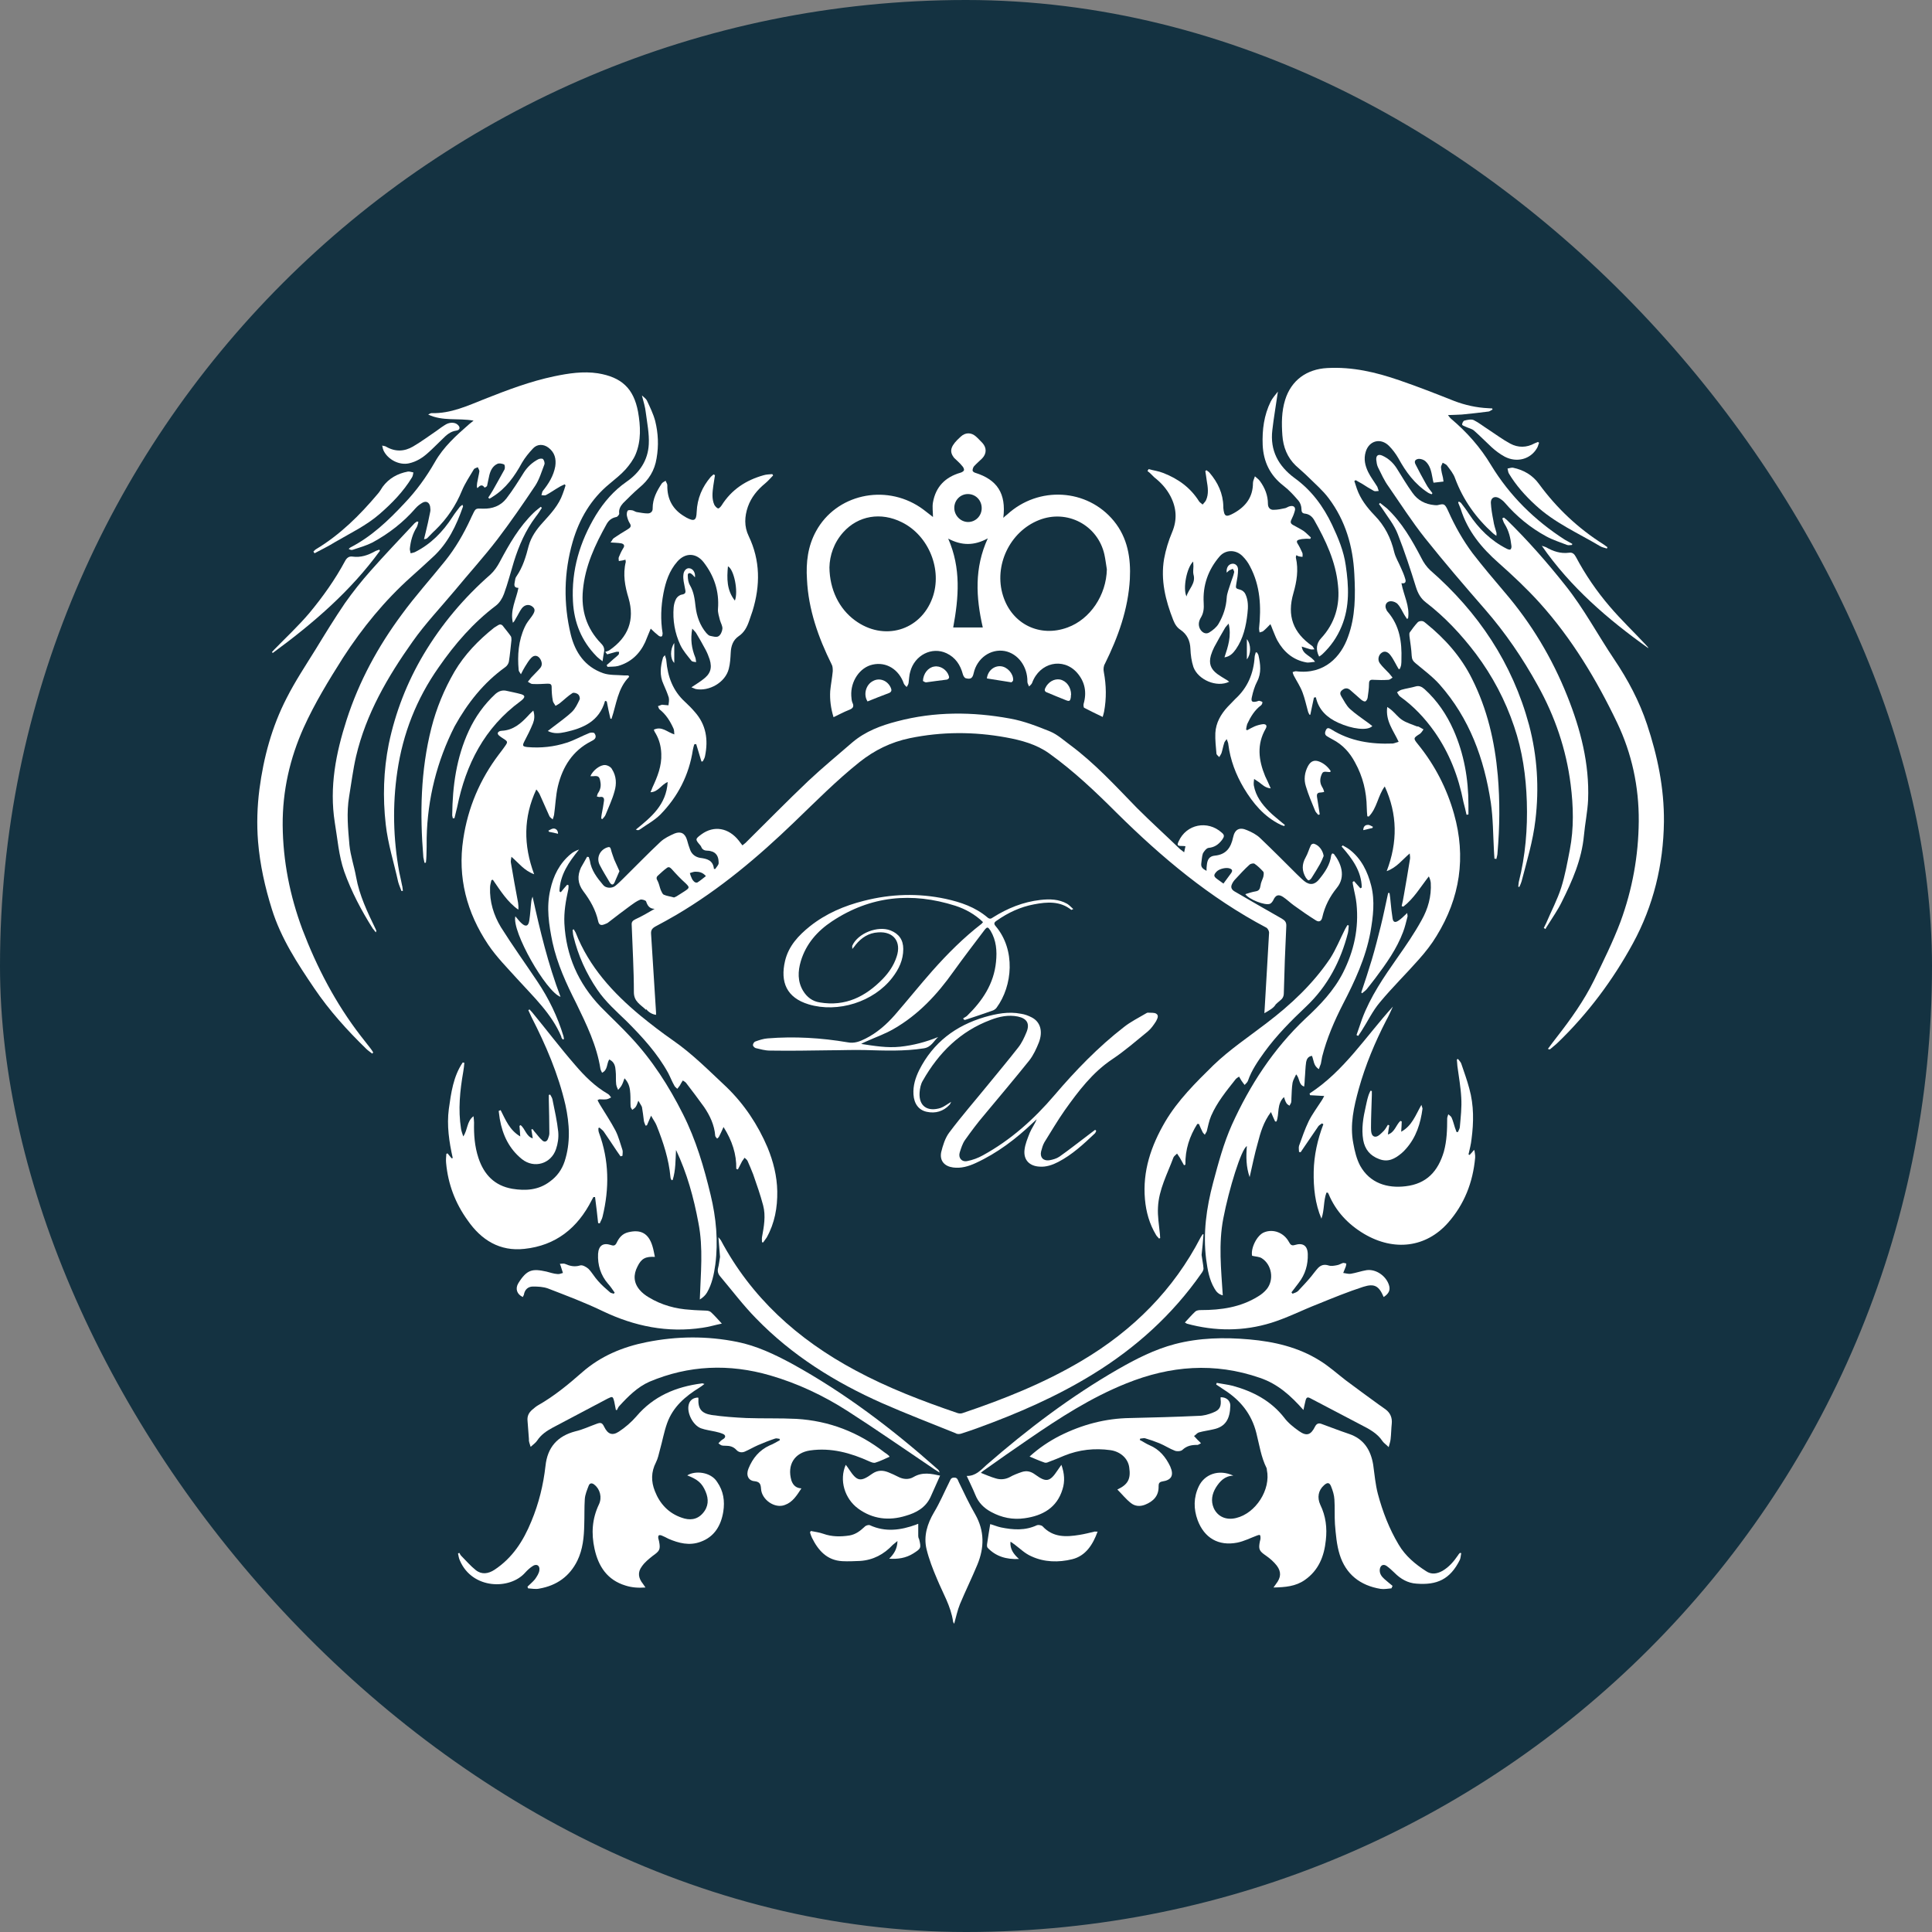 <?xml version="1.0" encoding="UTF-8"?> <svg xmlns="http://www.w3.org/2000/svg" width="32" height="32" viewBox="0 0 32 32" fill="none"><rect x="0" y="0" width="32" height="32" fill="#808080" stroke="none"/><rect width="32" height="32" rx="16" fill="#143241"></rect><g clip-path="url(#clip0_161_4)"><mask id="mask0_161_4" style="mask-type:luminance" maskUnits="userSpaceOnUse" x="3" y="3" width="26" height="26"><path d="M29 3H3V29H29V3Z" fill="white"></path></mask><g mask="url(#mask0_161_4)"><path d="M13.774 11.003C13.793 11.035 13.793 11.077 13.793 11.118C13.783 11.228 13.761 11.338 13.751 11.444C13.742 11.586 13.761 11.733 13.806 11.879C13.893 11.838 13.976 11.792 14.059 11.76C14.118 11.737 14.155 11.71 14.118 11.636C14.104 11.604 14.104 11.563 14.1 11.526C14.086 11.283 14.242 11.054 14.453 11.008C14.678 10.957 14.889 11.086 14.971 11.324C14.98 11.343 14.999 11.361 15.017 11.379C15.031 11.357 15.045 11.338 15.049 11.311C15.058 11.251 15.058 11.182 15.077 11.123C15.15 10.852 15.434 10.705 15.678 10.82C15.824 10.889 15.907 11.012 15.948 11.168C15.953 11.191 15.976 11.228 15.994 11.233C16.077 11.256 16.109 11.233 16.127 11.15C16.182 10.902 16.407 10.742 16.641 10.783C16.861 10.825 17.021 11.04 17.017 11.292C17.017 11.32 17.035 11.343 17.044 11.37C17.063 11.352 17.086 11.334 17.095 11.311C17.219 10.971 17.608 10.884 17.838 11.141C17.971 11.292 18.003 11.467 17.948 11.659C17.943 11.678 17.948 11.719 17.957 11.723C18.053 11.774 18.159 11.824 18.264 11.875C18.273 11.838 18.283 11.815 18.287 11.788C18.328 11.568 18.324 11.352 18.283 11.132C18.273 11.086 18.278 11.031 18.301 10.994C18.521 10.549 18.686 10.091 18.714 9.591C18.732 9.242 18.677 8.907 18.448 8.628C18.007 8.091 17.2 8.045 16.682 8.522C16.664 8.536 16.645 8.55 16.618 8.577C16.668 8.174 16.517 7.944 16.15 7.83C16.132 7.825 16.109 7.807 16.109 7.793C16.109 7.77 16.118 7.742 16.132 7.724C16.173 7.678 16.223 7.637 16.269 7.591C16.343 7.513 16.343 7.417 16.274 7.339C16.237 7.302 16.205 7.265 16.164 7.229C16.086 7.16 15.989 7.16 15.912 7.233C15.751 7.376 15.719 7.467 15.792 7.568C15.797 7.577 15.801 7.582 15.811 7.591C15.852 7.632 15.898 7.669 15.934 7.715C15.953 7.733 15.971 7.765 15.966 7.788C15.966 7.802 15.93 7.825 15.907 7.83C15.655 7.903 15.499 8.063 15.453 8.32C15.439 8.398 15.453 8.476 15.453 8.563C15.379 8.508 15.311 8.449 15.242 8.403C14.65 8.008 13.848 8.192 13.517 8.797C13.38 9.045 13.348 9.316 13.366 9.595C13.389 10.095 13.554 10.559 13.774 11.003ZM17.209 8.614C17.673 8.43 18.182 8.696 18.292 9.183C18.31 9.265 18.319 9.348 18.333 9.43C18.324 9.857 18.058 10.256 17.682 10.393C17.223 10.563 16.76 10.338 16.613 9.866C16.457 9.371 16.723 8.806 17.209 8.614ZM16.031 8.183C16.159 8.183 16.26 8.284 16.26 8.417C16.26 8.545 16.159 8.646 16.035 8.646C15.912 8.646 15.806 8.54 15.806 8.412C15.806 8.284 15.907 8.183 16.031 8.183ZM16.361 8.917C16.136 9.407 16.164 9.893 16.278 10.393H15.788C15.879 9.898 15.921 9.412 15.705 8.921C15.93 9.04 16.136 9.04 16.361 8.917ZM13.967 8.816C14.214 8.54 14.591 8.476 14.939 8.651C15.384 8.871 15.613 9.439 15.444 9.903C15.246 10.448 14.636 10.627 14.159 10.274C13.898 10.082 13.742 9.765 13.738 9.398C13.742 9.201 13.811 8.99 13.967 8.816Z" fill="white"></path></g><mask id="mask1_161_4" style="mask-type:luminance" maskUnits="userSpaceOnUse" x="3" y="3" width="26" height="26"><path d="M29 3H3V29H29V3Z" fill="white"></path></mask><g mask="url(#mask1_161_4)"><path d="M21.46 7.71C21.529 7.774 21.607 7.839 21.671 7.903C21.786 8.017 21.91 8.123 22.006 8.251C22.286 8.623 22.409 9.049 22.432 9.508C22.451 9.861 22.451 10.214 22.327 10.549C22.212 10.875 21.937 11.178 21.465 11.118C21.446 11.118 21.428 11.127 21.41 11.132C21.414 11.15 21.419 11.168 21.428 11.187C21.478 11.283 21.538 11.37 21.575 11.471C21.611 11.567 21.634 11.673 21.662 11.774C21.666 11.797 21.68 11.82 21.689 11.838C21.694 11.838 21.698 11.838 21.703 11.838C21.721 11.742 21.744 11.65 21.763 11.554C21.772 11.554 21.786 11.549 21.795 11.549C21.841 11.76 21.983 11.888 22.166 11.971C22.396 12.076 22.652 12.108 22.73 12.026C22.712 12.012 22.689 11.994 22.671 11.98C22.565 11.902 22.455 11.829 22.359 11.742C22.299 11.687 22.263 11.609 22.217 11.535C22.194 11.498 22.189 11.462 22.231 11.43C22.276 11.393 22.318 11.393 22.359 11.425C22.423 11.48 22.483 11.535 22.547 11.59C22.565 11.604 22.593 11.622 22.611 11.618C22.63 11.613 22.648 11.581 22.652 11.558C22.662 11.48 22.675 11.407 22.675 11.329C22.675 11.265 22.698 11.255 22.753 11.26C22.836 11.265 22.919 11.265 22.997 11.26C23.019 11.26 23.042 11.237 23.065 11.223C23.047 11.2 23.029 11.178 23.01 11.155C22.96 11.1 22.9 11.049 22.854 10.985C22.813 10.93 22.831 10.847 22.886 10.811C22.932 10.778 22.987 10.792 23.033 10.856C23.061 10.893 23.084 10.934 23.107 10.976C23.125 11.012 23.148 11.049 23.166 11.081C23.171 11.081 23.18 11.081 23.184 11.081C23.194 11.058 23.203 11.04 23.207 11.017C23.212 10.985 23.212 10.953 23.212 10.921C23.221 10.636 23.184 10.366 22.987 10.136C22.974 10.123 22.964 10.104 22.96 10.091C22.928 10.026 22.964 9.958 23.038 9.958C23.079 9.958 23.13 9.98 23.152 10.008C23.198 10.058 23.226 10.127 23.262 10.187C23.276 10.21 23.29 10.228 23.304 10.251C23.308 10.246 23.317 10.246 23.322 10.242C23.354 10.04 23.249 9.861 23.212 9.659C23.281 9.673 23.29 9.632 23.276 9.591C23.258 9.526 23.23 9.462 23.203 9.403C23.166 9.315 23.116 9.237 23.093 9.146C23.038 8.912 22.937 8.71 22.767 8.536C22.643 8.407 22.533 8.265 22.474 8.095C22.46 8.054 22.446 8.008 22.432 7.967C22.442 7.962 22.446 7.958 22.455 7.953C22.492 7.972 22.524 7.995 22.561 8.013C22.625 8.054 22.689 8.095 22.758 8.132C22.776 8.141 22.808 8.132 22.836 8.132C22.827 8.109 22.822 8.086 22.813 8.063C22.763 7.981 22.703 7.903 22.662 7.82C22.611 7.715 22.584 7.605 22.62 7.485C22.675 7.297 22.868 7.247 23.006 7.385C23.065 7.444 23.12 7.518 23.162 7.591C23.285 7.816 23.432 8.017 23.652 8.16C23.671 8.173 23.694 8.178 23.712 8.187C23.716 8.183 23.721 8.173 23.726 8.169C23.689 8.118 23.648 8.073 23.62 8.017C23.561 7.912 23.501 7.802 23.446 7.692C23.414 7.632 23.451 7.605 23.501 7.6C23.538 7.6 23.579 7.614 23.607 7.637C23.689 7.71 23.707 7.811 23.726 7.912C23.73 7.944 23.739 7.976 23.744 7.995C23.804 7.99 23.849 7.981 23.909 7.976C23.909 7.967 23.905 7.94 23.9 7.912C23.886 7.857 23.872 7.802 23.868 7.747C23.863 7.719 23.886 7.692 23.895 7.664C23.918 7.678 23.946 7.687 23.964 7.706C24.015 7.774 24.074 7.843 24.102 7.926C24.235 8.283 24.45 8.582 24.73 8.834C24.744 8.848 24.762 8.857 24.785 8.875C24.785 8.848 24.79 8.834 24.785 8.82C24.767 8.756 24.744 8.692 24.735 8.623C24.716 8.527 24.698 8.426 24.693 8.325C24.693 8.242 24.758 8.21 24.831 8.251C24.863 8.27 24.9 8.297 24.923 8.325C25.12 8.554 25.349 8.742 25.611 8.884C25.721 8.944 25.84 8.981 25.955 9.026C25.978 9.036 26.01 9.026 26.037 9.026L26.042 9.008C26 8.985 25.959 8.962 25.918 8.939C25.418 8.618 25.005 8.21 24.698 7.706C24.519 7.407 24.294 7.155 24.033 6.935C24.019 6.921 24.006 6.908 23.983 6.875C24.07 6.871 24.143 6.871 24.212 6.866C24.359 6.853 24.51 6.834 24.657 6.816C24.68 6.811 24.698 6.793 24.721 6.784C24.721 6.779 24.716 6.77 24.716 6.765C24.693 6.765 24.671 6.761 24.648 6.761C24.455 6.752 24.267 6.71 24.088 6.642C23.785 6.522 23.483 6.403 23.175 6.298C22.79 6.165 22.4 6.073 21.983 6.096C21.643 6.114 21.387 6.298 21.286 6.623C21.226 6.816 21.226 7.013 21.24 7.21C21.254 7.407 21.323 7.577 21.46 7.71Z" fill="white"></path></g><mask id="mask2_161_4" style="mask-type:luminance" maskUnits="userSpaceOnUse" x="3" y="3" width="26" height="26"><path d="M29 3H3V29H29V3Z" fill="white"></path></mask><g mask="url(#mask2_161_4)"><path d="M7.775 7.022C7.559 7.21 7.344 7.403 7.202 7.655C7.06 7.903 6.894 8.132 6.697 8.338C6.431 8.623 6.151 8.889 5.803 9.068C5.794 9.072 5.785 9.086 5.775 9.091C5.803 9.109 5.826 9.114 5.849 9.104C5.959 9.068 6.069 9.036 6.17 8.985C6.44 8.838 6.683 8.65 6.885 8.416C6.917 8.38 6.959 8.348 7 8.325C7.06 8.293 7.11 8.32 7.124 8.389C7.128 8.421 7.133 8.453 7.124 8.485C7.101 8.6 7.078 8.71 7.05 8.82C7.041 8.857 7.032 8.893 7.023 8.93C7.05 8.93 7.069 8.921 7.078 8.912C7.124 8.866 7.165 8.82 7.211 8.779C7.404 8.591 7.55 8.375 7.651 8.127C7.702 8.004 7.78 7.889 7.848 7.774C7.858 7.756 7.89 7.751 7.913 7.738C7.922 7.761 7.94 7.783 7.94 7.806C7.931 7.871 7.913 7.935 7.903 7.999C7.899 8.022 7.899 8.045 7.899 8.068C7.903 8.072 7.908 8.082 7.908 8.086C7.954 8.031 7.991 8.022 8.027 8.077C8.041 8.068 8.069 8.059 8.069 8.04C8.082 7.985 8.091 7.926 8.105 7.871C8.124 7.793 8.16 7.719 8.238 7.683C8.266 7.669 8.316 7.678 8.348 7.692C8.362 7.696 8.367 7.751 8.357 7.774C8.293 7.894 8.225 8.008 8.16 8.127C8.137 8.169 8.11 8.205 8.087 8.242C8.091 8.247 8.101 8.256 8.105 8.26C8.124 8.251 8.142 8.242 8.16 8.228C8.38 8.091 8.523 7.889 8.646 7.664C8.697 7.577 8.761 7.499 8.83 7.426C8.899 7.352 9.004 7.352 9.087 7.417C9.188 7.495 9.215 7.6 9.197 7.724C9.169 7.88 9.087 8.013 8.99 8.132C8.977 8.15 8.977 8.178 8.967 8.201C8.99 8.201 9.018 8.21 9.041 8.201C9.119 8.16 9.188 8.109 9.261 8.068C9.289 8.049 9.325 8.036 9.353 8.022C9.357 8.027 9.362 8.031 9.367 8.04C9.353 8.086 9.339 8.132 9.321 8.178C9.256 8.366 9.123 8.508 8.99 8.655C8.885 8.77 8.798 8.893 8.757 9.04C8.711 9.219 8.66 9.393 8.555 9.545C8.536 9.568 8.532 9.6 8.527 9.632C8.518 9.682 8.504 9.737 8.587 9.737C8.55 9.93 8.445 10.109 8.495 10.315C8.523 10.292 8.532 10.26 8.55 10.233C8.582 10.182 8.605 10.127 8.642 10.077C8.692 10.012 8.766 10.003 8.821 10.049C8.871 10.09 8.862 10.132 8.807 10.21C8.766 10.265 8.72 10.32 8.692 10.384C8.587 10.609 8.568 10.852 8.591 11.099C8.591 11.118 8.61 11.136 8.628 11.168C8.656 11.113 8.674 11.076 8.697 11.04C8.729 10.989 8.761 10.934 8.802 10.893C8.853 10.843 8.912 10.856 8.949 10.916C8.977 10.966 8.986 11.017 8.949 11.063C8.903 11.118 8.848 11.168 8.798 11.223C8.779 11.246 8.761 11.269 8.743 11.292C8.77 11.306 8.793 11.329 8.821 11.329C8.903 11.333 8.981 11.329 9.064 11.324C9.105 11.324 9.137 11.324 9.137 11.379C9.137 11.453 9.142 11.53 9.156 11.604C9.16 11.636 9.188 11.664 9.201 11.691C9.224 11.677 9.252 11.664 9.275 11.645C9.344 11.59 9.408 11.526 9.481 11.48C9.499 11.466 9.555 11.48 9.577 11.503C9.596 11.517 9.61 11.563 9.6 11.586C9.568 11.654 9.532 11.732 9.477 11.787C9.376 11.884 9.261 11.962 9.156 12.044C9.133 12.062 9.11 12.081 9.073 12.108C9.178 12.159 9.27 12.145 9.357 12.127C9.66 12.062 9.926 11.948 10.022 11.608C10.031 11.613 10.041 11.613 10.05 11.618C10.068 11.714 10.087 11.806 10.11 11.902C10.114 11.902 10.123 11.907 10.128 11.907C10.21 11.668 10.229 11.402 10.421 11.21C10.417 11.2 10.412 11.196 10.408 11.187C10.385 11.187 10.362 11.187 10.334 11.187C10.22 11.177 10.096 11.187 9.99 11.15C9.688 11.044 9.527 10.806 9.454 10.512C9.33 9.999 9.339 9.48 9.486 8.971C9.596 8.595 9.788 8.265 10.096 8.013C10.188 7.935 10.284 7.861 10.362 7.774C10.426 7.701 10.49 7.614 10.527 7.527C10.623 7.297 10.609 7.054 10.568 6.82C10.495 6.431 10.293 6.247 9.903 6.183C9.66 6.146 9.417 6.183 9.178 6.233C8.784 6.316 8.408 6.458 8.036 6.605C7.748 6.719 7.468 6.852 7.147 6.843C7.133 6.843 7.119 6.852 7.092 6.866C7.335 6.981 7.587 6.921 7.844 6.967C7.807 6.995 7.793 7.008 7.775 7.022Z" fill="white"></path></g><mask id="mask3_161_4" style="mask-type:luminance" maskUnits="userSpaceOnUse" x="3" y="3" width="26" height="26"><path d="M29 3H3V29H29V3Z" fill="white"></path></mask><g mask="url(#mask3_161_4)"><path d="M17.723 12.338C17.617 12.26 17.517 12.168 17.397 12.117C17.182 12.03 16.962 11.943 16.732 11.902C16.108 11.787 15.48 11.783 14.857 11.948C14.59 12.017 14.334 12.113 14.118 12.296C13.875 12.507 13.623 12.714 13.389 12.934C13.036 13.269 12.696 13.617 12.348 13.961C12.334 13.975 12.316 13.984 12.297 14.002C12.274 13.975 12.256 13.947 12.238 13.925C12.068 13.709 11.825 13.668 11.618 13.819C11.513 13.897 11.513 13.902 11.596 13.998C11.605 14.007 11.609 14.016 11.614 14.025C11.632 14.076 11.674 14.09 11.719 14.09C11.752 14.09 11.779 14.099 11.806 14.108C11.889 14.145 11.903 14.223 11.903 14.296C11.903 14.328 11.866 14.36 11.848 14.392C11.839 14.392 11.834 14.392 11.825 14.392C11.811 14.245 11.706 14.223 11.596 14.209C11.518 14.195 11.458 14.149 11.431 14.076C11.412 14.025 11.394 13.97 11.38 13.915C11.348 13.805 11.279 13.764 11.174 13.805C11.091 13.842 11.004 13.883 10.94 13.943C10.729 14.14 10.527 14.351 10.321 14.553C10.279 14.594 10.238 14.635 10.192 14.672C10.137 14.718 10.032 14.713 9.99 14.658C9.889 14.539 9.793 14.415 9.77 14.255C9.766 14.236 9.756 14.213 9.752 14.195C9.743 14.195 9.733 14.191 9.724 14.191C9.692 14.25 9.656 14.31 9.623 14.369C9.559 14.507 9.568 14.635 9.66 14.759C9.775 14.911 9.867 15.071 9.908 15.259C9.922 15.323 9.958 15.332 10.013 15.309C10.036 15.3 10.064 15.291 10.082 15.273C10.201 15.181 10.321 15.089 10.44 15.002C10.49 14.966 10.545 14.924 10.605 14.901C10.628 14.892 10.692 14.911 10.701 14.929C10.724 14.998 10.756 15.053 10.843 15.053C10.733 15.117 10.632 15.177 10.522 15.227C10.476 15.25 10.458 15.273 10.463 15.323C10.476 15.695 10.499 16.062 10.499 16.433C10.499 16.589 10.605 16.635 10.701 16.727C10.701 16.722 10.701 16.718 10.701 16.713C10.742 16.763 10.797 16.8 10.866 16.809C10.866 16.796 10.866 16.782 10.866 16.768C10.839 16.337 10.811 15.901 10.784 15.47C10.779 15.406 10.802 15.374 10.862 15.342C10.976 15.282 11.091 15.218 11.201 15.154C11.926 14.727 12.559 14.191 13.155 13.617C13.508 13.278 13.852 12.929 14.237 12.622C14.485 12.425 14.756 12.292 15.067 12.227C15.599 12.117 16.131 12.117 16.663 12.214C16.916 12.26 17.168 12.328 17.379 12.48C17.787 12.773 18.145 13.113 18.498 13.466C19.241 14.2 20.034 14.869 20.975 15.365C20.998 15.378 21.02 15.42 21.02 15.447C20.998 15.864 20.97 16.286 20.947 16.704C20.947 16.727 20.942 16.75 20.942 16.782C21.02 16.736 21.094 16.699 21.131 16.635C21.154 16.612 21.176 16.594 21.199 16.575C21.241 16.543 21.264 16.507 21.264 16.451C21.273 16.08 21.287 15.713 21.305 15.342C21.309 15.273 21.282 15.245 21.227 15.213C20.965 15.066 20.709 14.915 20.447 14.764C20.401 14.736 20.383 14.7 20.401 14.654C20.415 14.617 20.438 14.585 20.466 14.557C20.539 14.479 20.612 14.397 20.695 14.323C20.713 14.305 20.759 14.296 20.777 14.305C20.832 14.342 20.878 14.388 20.924 14.438C20.938 14.457 20.929 14.498 20.924 14.525C20.91 14.571 20.883 14.617 20.878 14.668C20.869 14.723 20.855 14.755 20.796 14.764C20.741 14.773 20.686 14.791 20.626 14.81C20.686 14.897 20.952 15.002 21.034 14.97C21.057 14.961 21.076 14.934 21.089 14.911C21.126 14.828 21.172 14.805 21.25 14.855C21.314 14.897 21.369 14.952 21.433 14.998C21.552 15.085 21.672 15.167 21.796 15.245C21.846 15.277 21.887 15.259 21.901 15.195C21.942 15.011 22.025 14.851 22.14 14.709C22.3 14.516 22.208 14.291 22.094 14.145C22.089 14.14 22.08 14.14 22.066 14.135C22.057 14.149 22.048 14.163 22.048 14.172C22.029 14.323 21.947 14.443 21.855 14.557C21.782 14.654 21.695 14.668 21.603 14.594C21.562 14.562 21.525 14.521 21.484 14.484C21.282 14.282 21.08 14.08 20.874 13.883C20.814 13.824 20.732 13.782 20.654 13.75C20.53 13.695 20.452 13.736 20.424 13.869C20.388 14.039 20.31 14.154 20.122 14.172C20.03 14.181 19.998 14.236 19.989 14.328C19.984 14.356 19.984 14.388 19.984 14.424C19.924 14.392 19.888 14.365 19.897 14.3C19.906 14.245 19.906 14.186 19.924 14.135C19.943 14.099 19.984 14.048 20.016 14.044C20.117 14.034 20.181 13.989 20.241 13.911C20.277 13.86 20.287 13.833 20.236 13.791C20.002 13.581 19.649 13.649 19.521 13.938C19.493 13.998 19.502 14.012 19.571 14.012C19.59 14.012 19.608 14.012 19.635 14.016C19.626 14.053 19.622 14.076 19.613 14.117C19.585 14.094 19.567 14.08 19.548 14.067C19.31 13.837 19.062 13.613 18.828 13.379C18.475 13.016 18.131 12.64 17.723 12.338ZM11.343 14.759C11.297 14.787 11.252 14.819 11.206 14.846C11.192 14.855 11.174 14.86 11.164 14.865C11.1 14.846 11.045 14.842 10.995 14.819C10.972 14.81 10.958 14.768 10.944 14.741C10.926 14.695 10.917 14.64 10.894 14.594C10.871 14.557 10.866 14.53 10.898 14.502C10.944 14.461 10.99 14.415 11.041 14.379C11.073 14.351 11.096 14.365 11.123 14.392C11.197 14.475 11.274 14.557 11.357 14.631C11.421 14.695 11.426 14.704 11.343 14.759ZM11.55 14.617C11.54 14.622 11.513 14.617 11.504 14.608C11.486 14.594 11.467 14.571 11.458 14.548C11.444 14.521 11.435 14.493 11.426 14.461C11.458 14.452 11.486 14.438 11.518 14.438C11.577 14.438 11.637 14.447 11.692 14.511C11.637 14.553 11.596 14.589 11.55 14.617ZM20.149 14.438C20.195 14.388 20.319 14.36 20.378 14.388C20.42 14.406 20.41 14.434 20.392 14.461C20.351 14.516 20.31 14.571 20.264 14.635C20.227 14.608 20.195 14.585 20.163 14.562C20.099 14.516 20.099 14.493 20.149 14.438Z" fill="white"></path></g><mask id="mask4_161_4" style="mask-type:luminance" maskUnits="userSpaceOnUse" x="3" y="3" width="26" height="26"><path d="M29 3H3V29H29V3Z" fill="white"></path></mask><g mask="url(#mask4_161_4)"><path d="M11.383 24.437C11.558 24.505 11.627 24.565 11.686 24.703C11.741 24.831 11.737 24.955 11.64 25.065C11.544 25.175 11.42 25.184 11.292 25.138C11.076 25.065 10.929 24.909 10.847 24.698C10.783 24.538 10.783 24.381 10.865 24.221C10.897 24.157 10.911 24.088 10.929 24.019C10.971 23.872 10.998 23.716 11.049 23.574C11.145 23.304 11.347 23.13 11.585 22.983C11.608 22.969 11.631 22.951 11.668 22.923C11.636 22.914 11.631 22.909 11.622 22.914C11.195 22.969 10.824 23.125 10.54 23.46C10.457 23.556 10.356 23.643 10.251 23.712C10.14 23.785 10.067 23.753 10.008 23.634C9.975 23.565 9.952 23.556 9.879 23.584C9.764 23.625 9.65 23.68 9.531 23.707C9.232 23.785 9.067 23.973 9.035 24.281C8.999 24.597 8.925 24.9 8.801 25.198C8.668 25.523 8.489 25.803 8.191 26C8.086 26.069 7.976 26.083 7.879 26.005C7.792 25.936 7.719 25.849 7.641 25.771C7.627 25.757 7.618 25.739 7.609 25.721C7.6 25.725 7.595 25.725 7.586 25.73C7.595 25.771 7.6 25.812 7.618 25.849C7.824 26.326 8.448 26.335 8.7 26.046C8.737 26.005 8.778 25.968 8.82 25.941C8.884 25.895 8.944 25.927 8.934 26.005C8.93 26.056 8.893 26.111 8.861 26.157C8.824 26.202 8.778 26.239 8.737 26.28C8.742 26.29 8.742 26.299 8.746 26.308C8.81 26.312 8.875 26.326 8.934 26.312C9.219 26.262 9.434 26.111 9.563 25.849C9.654 25.661 9.673 25.459 9.677 25.253C9.682 25.111 9.677 24.973 9.686 24.831C9.691 24.753 9.723 24.68 9.751 24.606C9.769 24.56 9.81 24.56 9.847 24.593C9.939 24.666 9.975 24.803 9.92 24.918C9.806 25.157 9.792 25.4 9.847 25.652C9.911 25.945 10.058 26.17 10.361 26.262C10.462 26.294 10.567 26.303 10.691 26.294C10.672 26.267 10.659 26.248 10.65 26.234C10.572 26.138 10.558 26.042 10.631 25.945C10.677 25.877 10.746 25.822 10.81 25.771C10.925 25.689 10.943 25.666 10.916 25.528C10.911 25.51 10.906 25.491 10.902 25.473C10.902 25.459 10.902 25.436 10.911 25.432C10.92 25.423 10.943 25.427 10.957 25.432C10.994 25.446 11.035 25.468 11.072 25.487C11.241 25.56 11.42 25.606 11.604 25.537C11.833 25.455 11.943 25.267 11.98 25.037C12.007 24.863 11.984 24.698 11.879 24.547C11.773 24.377 11.512 24.354 11.383 24.437Z" fill="white"></path></g><mask id="mask5_161_4" style="mask-type:luminance" maskUnits="userSpaceOnUse" x="3" y="3" width="26" height="26"><path d="M29 3H3V29H29V3Z" fill="white"></path></mask><g mask="url(#mask5_161_4)"><path d="M24.148 25.762C24.079 25.863 24.001 25.955 23.891 26.019C23.799 26.069 23.707 26.083 23.62 26.023C23.442 25.909 23.276 25.771 23.166 25.583C23.01 25.322 22.9 25.037 22.822 24.744C22.781 24.588 22.767 24.423 22.744 24.258C22.703 24.015 22.588 23.831 22.341 23.749C22.189 23.698 22.038 23.639 21.887 23.584C21.836 23.565 21.804 23.584 21.781 23.629C21.712 23.767 21.644 23.794 21.515 23.703C21.424 23.639 21.332 23.565 21.268 23.478C21.047 23.198 20.754 23.047 20.424 22.955C20.337 22.932 20.245 22.923 20.153 22.905C20.148 22.914 20.148 22.923 20.144 22.932C20.19 22.964 20.236 22.992 20.282 23.024C20.547 23.194 20.731 23.423 20.809 23.735C20.859 23.932 20.887 24.134 20.979 24.317C20.983 24.327 20.983 24.336 20.983 24.345C21.052 24.671 20.8 25.065 20.474 25.143C20.309 25.184 20.167 25.12 20.103 24.978C20.052 24.859 20.075 24.744 20.139 24.638C20.203 24.538 20.282 24.446 20.428 24.441C20.181 24.327 19.947 24.423 19.855 24.62C19.768 24.803 19.768 24.992 19.837 25.18C19.947 25.473 20.181 25.611 20.492 25.551C20.607 25.528 20.713 25.473 20.823 25.432C20.836 25.427 20.864 25.418 20.869 25.427C20.878 25.441 20.878 25.459 20.878 25.478C20.878 25.496 20.873 25.51 20.869 25.524C20.841 25.661 20.855 25.689 20.969 25.767C21.034 25.812 21.098 25.868 21.148 25.932C21.226 26.037 21.217 26.129 21.135 26.235C21.125 26.248 21.116 26.262 21.093 26.294C21.286 26.29 21.46 26.276 21.611 26.17C21.841 26.01 21.933 25.776 21.96 25.51C21.983 25.308 21.96 25.111 21.868 24.923C21.813 24.803 21.836 24.684 21.928 24.602C21.983 24.551 22.02 24.551 22.047 24.62C22.075 24.689 22.098 24.762 22.102 24.836C22.111 24.969 22.102 25.106 22.111 25.244C22.125 25.413 22.139 25.588 22.189 25.748C22.29 26.074 22.529 26.262 22.868 26.317C22.928 26.326 22.987 26.312 23.047 26.308C23.052 26.294 23.061 26.28 23.065 26.267C23.02 26.23 22.974 26.193 22.928 26.152C22.882 26.111 22.845 26.06 22.854 25.991C22.864 25.927 22.91 25.9 22.965 25.936C23.01 25.968 23.056 26.01 23.098 26.051C23.198 26.152 23.318 26.221 23.46 26.23C23.799 26.257 24.019 26.161 24.18 25.835C24.194 25.803 24.194 25.762 24.203 25.725C24.194 25.725 24.189 25.721 24.18 25.721C24.162 25.739 24.157 25.748 24.148 25.762Z" fill="white"></path></g><mask id="mask6_161_4" style="mask-type:luminance" maskUnits="userSpaceOnUse" x="3" y="3" width="26" height="26"><path d="M29 3H3V29H29V3Z" fill="white"></path></mask><g mask="url(#mask6_161_4)"><path d="M19.12 7.907C19.231 7.994 19.322 8.095 19.387 8.219C19.487 8.412 19.501 8.609 19.414 8.815C19.354 8.957 19.309 9.104 19.281 9.256C19.221 9.609 19.304 9.943 19.432 10.269C19.46 10.338 19.492 10.393 19.556 10.434C19.662 10.508 19.712 10.613 19.717 10.746C19.721 10.847 19.735 10.953 19.767 11.049C19.845 11.26 20.152 11.393 20.359 11.292C20.34 11.274 20.322 11.264 20.299 11.251C20.253 11.223 20.207 11.195 20.162 11.163C20.052 11.081 20.019 10.989 20.056 10.856C20.07 10.81 20.088 10.764 20.111 10.719C20.171 10.608 20.23 10.503 20.295 10.393C20.308 10.375 20.327 10.356 20.35 10.329C20.4 10.535 20.34 10.709 20.281 10.888C20.373 10.874 20.423 10.819 20.469 10.755C20.593 10.576 20.639 10.37 20.662 10.159C20.675 10.049 20.675 9.943 20.629 9.843C20.616 9.81 20.579 9.778 20.547 9.769C20.464 9.746 20.464 9.746 20.478 9.664C20.492 9.59 20.506 9.512 20.506 9.434C20.506 9.366 20.455 9.329 20.405 9.338C20.345 9.347 20.308 9.407 20.318 9.485C20.336 9.471 20.345 9.457 20.359 9.448C20.377 9.439 20.4 9.43 20.419 9.421C20.428 9.439 20.446 9.462 20.441 9.48C20.428 9.544 20.4 9.604 20.382 9.664C20.359 9.742 20.322 9.824 20.318 9.902C20.308 10.058 20.262 10.196 20.185 10.329C20.152 10.388 20.088 10.439 20.029 10.476C19.969 10.512 19.905 10.476 19.873 10.411C19.841 10.342 19.859 10.278 19.896 10.219C19.937 10.145 19.942 10.072 19.937 9.989C19.919 9.696 20.01 9.439 20.198 9.219C20.299 9.1 20.469 9.1 20.579 9.21C20.629 9.26 20.671 9.315 20.703 9.379C20.877 9.705 20.891 10.053 20.854 10.411C20.854 10.434 20.859 10.453 20.863 10.476C20.882 10.466 20.909 10.466 20.923 10.453C20.964 10.42 21.001 10.379 21.042 10.338C21.056 10.365 21.065 10.393 21.074 10.416C21.102 10.48 21.125 10.549 21.157 10.608C21.262 10.796 21.414 10.93 21.634 10.971C21.675 10.98 21.721 10.966 21.781 10.962C21.712 10.856 21.579 10.847 21.561 10.709C21.616 10.728 21.661 10.742 21.707 10.755C21.726 10.76 21.748 10.755 21.771 10.755C21.758 10.737 21.748 10.709 21.735 10.7C21.418 10.48 21.313 10.2 21.423 9.824C21.478 9.632 21.51 9.439 21.464 9.237C21.46 9.228 21.469 9.214 21.469 9.196C21.487 9.205 21.501 9.21 21.51 9.214C21.533 9.219 21.551 9.223 21.574 9.223C21.574 9.2 21.579 9.173 21.57 9.155C21.547 9.104 21.524 9.054 21.492 9.003C21.469 8.967 21.483 8.948 21.515 8.939C21.547 8.93 21.579 8.925 21.611 8.925C21.643 8.921 21.671 8.925 21.703 8.925C21.707 8.916 21.707 8.912 21.712 8.902C21.671 8.866 21.634 8.824 21.588 8.792C21.533 8.756 21.473 8.728 21.418 8.696C21.377 8.673 21.368 8.65 21.391 8.604C21.414 8.558 21.432 8.513 21.446 8.462C21.464 8.402 21.427 8.37 21.368 8.384C21.34 8.389 21.317 8.407 21.29 8.416C21.226 8.43 21.161 8.444 21.097 8.444C21.038 8.448 21.001 8.407 21.001 8.347C21.001 8.205 20.951 8.081 20.868 7.967C20.845 7.935 20.813 7.916 20.785 7.889C20.776 7.925 20.753 7.962 20.753 7.999C20.753 8.233 20.634 8.389 20.437 8.499C20.304 8.572 20.276 8.558 20.262 8.412C20.262 8.402 20.262 8.398 20.262 8.389C20.258 8.173 20.171 7.99 20.033 7.829C20.019 7.811 19.997 7.802 19.983 7.788C19.978 7.792 19.969 7.797 19.964 7.802C19.974 7.852 19.978 7.907 19.987 7.958C20.006 8.068 20.024 8.182 19.974 8.288C19.96 8.315 19.937 8.334 19.919 8.357C19.9 8.338 19.873 8.324 19.859 8.302C19.717 8.077 19.515 7.93 19.267 7.834C19.189 7.802 19.102 7.792 19.024 7.77C19.02 7.779 19.015 7.788 19.006 7.802C19.052 7.834 19.084 7.875 19.12 7.907ZM19.763 9.301C19.763 9.333 19.767 9.356 19.767 9.379C19.767 9.425 19.758 9.471 19.767 9.512C19.813 9.664 19.685 9.755 19.652 9.879C19.588 9.746 19.657 9.398 19.763 9.301Z" fill="white"></path></g><mask id="mask7_161_4" style="mask-type:luminance" maskUnits="userSpaceOnUse" x="3" y="3" width="26" height="26"><path d="M29 3H3V29H29V3Z" fill="white"></path></mask><g mask="url(#mask7_161_4)"><path d="M10.727 8.504C10.668 8.504 10.603 8.49 10.544 8.481C10.521 8.476 10.498 8.458 10.475 8.453C10.447 8.449 10.411 8.444 10.397 8.458C10.383 8.476 10.379 8.513 10.383 8.54C10.392 8.582 10.406 8.628 10.429 8.664C10.466 8.719 10.438 8.742 10.392 8.77C10.314 8.816 10.241 8.862 10.168 8.912C10.145 8.926 10.136 8.958 10.113 8.985C10.181 8.99 10.232 8.99 10.287 8.999C10.333 9.008 10.356 9.036 10.319 9.086C10.291 9.132 10.268 9.183 10.25 9.228C10.241 9.247 10.25 9.27 10.25 9.293C10.268 9.288 10.287 9.288 10.31 9.283C10.328 9.279 10.342 9.274 10.36 9.27C10.36 9.288 10.365 9.297 10.365 9.306C10.314 9.513 10.351 9.71 10.411 9.907C10.516 10.27 10.406 10.554 10.094 10.77C10.076 10.783 10.048 10.788 10.025 10.797C10.035 10.811 10.048 10.825 10.057 10.838C10.108 10.825 10.154 10.811 10.204 10.797C10.223 10.792 10.236 10.797 10.255 10.797C10.25 10.815 10.255 10.838 10.241 10.847C10.204 10.884 10.163 10.912 10.126 10.948C10.099 10.971 10.076 10.994 10.048 11.017C10.053 11.026 10.057 11.036 10.062 11.045C10.122 11.04 10.181 11.045 10.236 11.031C10.447 10.971 10.594 10.834 10.686 10.636C10.718 10.563 10.745 10.485 10.778 10.412C10.823 10.458 10.865 10.494 10.911 10.531C10.924 10.54 10.947 10.549 10.961 10.54C10.97 10.536 10.975 10.508 10.975 10.49C10.938 10.265 10.947 10.045 10.989 9.825C11.025 9.637 11.085 9.453 11.218 9.302C11.351 9.15 11.53 9.155 11.653 9.311C11.828 9.536 11.915 9.793 11.892 10.086C11.887 10.146 11.91 10.21 11.924 10.27C11.938 10.32 11.97 10.37 11.965 10.416C11.961 10.462 11.933 10.522 11.897 10.54C11.864 10.559 11.805 10.54 11.759 10.531C11.736 10.526 11.718 10.503 11.699 10.485C11.594 10.361 11.539 10.205 11.521 10.049C11.507 9.926 11.493 9.806 11.429 9.696C11.401 9.65 11.392 9.591 11.392 9.536C11.387 9.49 11.424 9.481 11.456 9.508C11.475 9.522 11.488 9.54 11.511 9.563C11.521 9.481 11.475 9.416 11.415 9.412C11.369 9.407 11.323 9.453 11.319 9.522C11.314 9.559 11.319 9.591 11.323 9.627C11.332 9.678 11.342 9.724 11.351 9.774C11.36 9.82 11.346 9.838 11.296 9.848C11.259 9.852 11.218 9.884 11.2 9.916C11.177 9.958 11.163 10.008 11.158 10.059C11.14 10.274 11.177 10.485 11.268 10.682C11.314 10.779 11.387 10.861 11.452 10.944C11.466 10.962 11.502 10.962 11.53 10.967C11.525 10.939 11.525 10.912 11.516 10.889C11.456 10.742 11.433 10.591 11.466 10.412C11.493 10.444 11.516 10.462 11.53 10.485C11.585 10.577 11.635 10.664 11.686 10.76C11.713 10.811 11.736 10.866 11.754 10.921C11.8 11.072 11.764 11.168 11.635 11.26C11.58 11.302 11.521 11.338 11.452 11.384C11.488 11.398 11.507 11.407 11.521 11.412C11.745 11.457 12.016 11.302 12.071 11.077C12.094 10.99 12.098 10.902 12.103 10.811C12.108 10.701 12.14 10.604 12.231 10.54C12.328 10.476 12.374 10.384 12.41 10.279C12.429 10.224 12.447 10.173 12.465 10.118C12.594 9.696 12.594 9.283 12.401 8.88C12.323 8.719 12.332 8.554 12.387 8.394C12.442 8.238 12.543 8.114 12.672 8.008C12.722 7.967 12.763 7.917 12.805 7.875C12.8 7.866 12.796 7.857 12.791 7.853C12.745 7.857 12.695 7.857 12.649 7.871C12.355 7.953 12.117 8.109 11.952 8.371C11.938 8.394 11.906 8.426 11.892 8.421C11.869 8.412 11.846 8.385 11.832 8.362C11.787 8.261 11.8 8.155 11.814 8.05C11.823 7.99 11.832 7.931 11.842 7.871C11.832 7.866 11.828 7.862 11.819 7.857C11.805 7.871 11.787 7.885 11.773 7.898C11.631 8.064 11.548 8.256 11.539 8.481C11.534 8.623 11.498 8.641 11.369 8.573C11.36 8.568 11.355 8.563 11.346 8.559C11.145 8.444 11.048 8.27 11.053 8.036C11.053 8.013 11.034 7.99 11.025 7.963C11.002 7.976 10.975 7.99 10.961 8.008C10.879 8.132 10.81 8.261 10.81 8.417C10.814 8.467 10.782 8.504 10.727 8.504ZM12.057 9.38C12.158 9.43 12.231 9.797 12.172 9.948C12.034 9.774 12.039 9.577 12.057 9.38Z" fill="white"></path></g><mask id="mask8_161_4" style="mask-type:luminance" maskUnits="userSpaceOnUse" x="3" y="3" width="26" height="26"><path d="M29 3H3V29H29V3Z" fill="white"></path></mask><g mask="url(#mask8_161_4)"><path d="M24.41 19.052C24.387 19.08 24.364 19.107 24.341 19.13C24.336 19.126 24.332 19.126 24.323 19.121C24.341 19.038 24.364 18.956 24.373 18.869C24.41 18.589 24.414 18.309 24.336 18.029C24.3 17.892 24.249 17.754 24.203 17.617C24.194 17.589 24.167 17.566 24.148 17.539C24.144 17.543 24.135 17.548 24.13 17.548C24.135 17.585 24.135 17.621 24.139 17.658C24.162 17.832 24.194 18.006 24.203 18.181C24.213 18.341 24.194 18.502 24.18 18.662C24.18 18.69 24.162 18.717 24.148 18.75C24.139 18.75 24.135 18.75 24.125 18.75C24.116 18.727 24.107 18.699 24.098 18.676C24.08 18.621 24.066 18.561 24.043 18.511C24.034 18.488 24.006 18.474 23.988 18.456C23.983 18.479 23.97 18.502 23.97 18.525C23.97 18.708 23.965 18.892 23.915 19.075C23.818 19.401 23.63 19.607 23.282 19.648C22.979 19.685 22.69 19.598 22.529 19.309C22.47 19.199 22.438 19.066 22.415 18.938C22.355 18.63 22.424 18.332 22.506 18.034C22.616 17.64 22.773 17.264 22.96 16.901C23.002 16.828 23.034 16.75 23.071 16.672C22.621 17.167 22.263 17.741 21.69 18.112C21.695 18.121 21.695 18.13 21.699 18.14C21.773 18.144 21.851 18.149 21.933 18.153C21.915 18.185 21.906 18.208 21.892 18.227C21.819 18.341 21.736 18.451 21.676 18.571C21.612 18.704 21.566 18.841 21.516 18.979C21.507 19.011 21.516 19.048 21.516 19.08C21.525 19.08 21.534 19.084 21.543 19.084C21.566 19.052 21.585 19.02 21.608 18.988C21.686 18.878 21.759 18.763 21.837 18.653C21.851 18.635 21.878 18.621 21.896 18.607C21.906 18.612 21.91 18.616 21.919 18.621C21.823 18.873 21.764 19.135 21.759 19.405C21.754 19.671 21.782 19.937 21.887 20.185C21.938 20.043 21.919 19.892 21.97 19.754C21.979 19.754 21.984 19.754 21.993 19.754C21.997 19.763 22.002 19.768 22.006 19.777C22.126 20.066 22.332 20.281 22.594 20.437C23.093 20.731 23.621 20.662 23.983 20.254C24.254 19.947 24.396 19.584 24.433 19.176C24.437 19.13 24.424 19.084 24.419 19.038C24.424 19.052 24.419 19.052 24.41 19.052Z" fill="white"></path></g><mask id="mask9_161_4" style="mask-type:luminance" maskUnits="userSpaceOnUse" x="3" y="3" width="26" height="26"><path d="M29 3H3V29H29V3Z" fill="white"></path></mask><g mask="url(#mask9_161_4)"><path d="M8.687 20.685C9.205 20.63 9.567 20.341 9.801 19.878C9.81 19.859 9.819 19.846 9.829 19.827C9.838 19.827 9.847 19.827 9.856 19.827C9.874 19.97 9.893 20.116 9.907 20.258C9.916 20.258 9.925 20.263 9.934 20.263C9.948 20.226 9.971 20.194 9.98 20.153C10.095 19.681 10.09 19.217 9.92 18.759C9.911 18.736 9.911 18.708 9.911 18.685C9.916 18.681 9.925 18.681 9.929 18.676C9.952 18.699 9.98 18.717 9.998 18.74C10.072 18.846 10.14 18.951 10.214 19.061C10.237 19.093 10.255 19.121 10.278 19.153C10.287 19.148 10.296 19.148 10.31 19.144C10.31 19.112 10.319 19.075 10.31 19.048C10.273 18.938 10.246 18.828 10.195 18.727C10.117 18.58 10.026 18.442 9.939 18.3C9.925 18.277 9.911 18.25 9.897 18.222C9.911 18.218 9.92 18.208 9.925 18.208C9.966 18.208 10.003 18.213 10.044 18.208C10.072 18.204 10.099 18.19 10.122 18.176C10.104 18.158 10.095 18.135 10.072 18.121C9.856 17.997 9.682 17.823 9.526 17.64C9.278 17.355 9.053 17.057 8.815 16.768C8.801 16.75 8.783 16.736 8.769 16.718C8.765 16.722 8.76 16.727 8.751 16.732C8.769 16.768 8.783 16.805 8.801 16.842C9.04 17.309 9.246 17.786 9.365 18.3C9.434 18.616 9.452 18.928 9.352 19.236C9.306 19.373 9.228 19.483 9.108 19.57C8.92 19.713 8.705 19.726 8.485 19.69C8.191 19.639 8.017 19.456 7.925 19.181C7.861 18.988 7.847 18.791 7.852 18.594C7.852 18.566 7.847 18.534 7.843 18.488C7.728 18.575 7.751 18.708 7.673 18.823C7.655 18.768 7.641 18.731 7.636 18.695C7.586 18.378 7.618 18.066 7.673 17.75C7.682 17.699 7.687 17.653 7.691 17.603C7.682 17.603 7.673 17.598 7.664 17.598C7.508 17.828 7.471 18.103 7.434 18.369C7.398 18.64 7.439 18.915 7.499 19.181C7.494 19.181 7.485 19.185 7.48 19.185C7.457 19.158 7.434 19.13 7.412 19.103C7.407 19.107 7.398 19.107 7.393 19.112C7.389 19.162 7.384 19.213 7.389 19.263C7.421 19.612 7.54 19.928 7.746 20.213C7.971 20.538 8.278 20.731 8.687 20.685Z" fill="white"></path></g><mask id="mask10_161_4" style="mask-type:luminance" maskUnits="userSpaceOnUse" x="3" y="3" width="26" height="26"><path d="M29 3H3V29H29V3Z" fill="white"></path></mask><g mask="url(#mask10_161_4)"><path d="M27.28 11.998C27.152 11.613 26.964 11.26 26.739 10.925C26.464 10.517 26.235 10.081 25.927 9.696C25.625 9.315 25.303 8.948 24.955 8.609C24.941 8.595 24.923 8.586 24.909 8.572C24.9 8.577 24.891 8.581 24.882 8.586C24.895 8.618 24.904 8.655 24.923 8.682C24.992 8.792 25.019 8.912 25.033 9.035C25.038 9.058 25.033 9.086 25.019 9.1C25.01 9.109 24.978 9.1 24.959 9.09C24.694 8.957 24.492 8.756 24.331 8.513C24.29 8.448 24.244 8.389 24.198 8.329C24.189 8.32 24.175 8.315 24.162 8.306C24.157 8.32 24.152 8.325 24.152 8.325C24.166 8.361 24.18 8.393 24.194 8.43C24.308 8.797 24.542 9.077 24.822 9.324C25.06 9.535 25.294 9.755 25.505 9.989C26.037 10.581 26.445 11.26 26.785 11.971C27.028 12.48 27.147 13.03 27.143 13.603C27.138 14.177 27.037 14.732 26.84 15.268C26.716 15.598 26.556 15.919 26.4 16.241C26.235 16.575 26.019 16.878 25.79 17.172C25.739 17.236 25.689 17.305 25.638 17.373C25.661 17.383 25.67 17.383 25.675 17.378C25.716 17.341 25.762 17.309 25.803 17.268C26.303 16.786 26.716 16.231 27.046 15.626C27.386 15.002 27.551 14.323 27.56 13.613C27.565 13.053 27.454 12.521 27.28 11.998Z" fill="white"></path></g><mask id="mask11_161_4" style="mask-type:luminance" maskUnits="userSpaceOnUse" x="3" y="3" width="26" height="26"><path d="M29 3H3V29H29V3Z" fill="white"></path></mask><g mask="url(#mask11_161_4)"><path d="M5.971 17.153C5.558 16.617 5.247 16.02 5.008 15.392C4.802 14.837 4.687 14.264 4.682 13.668C4.678 13.099 4.802 12.558 5.031 12.049C5.214 11.645 5.444 11.269 5.682 10.893C6.003 10.398 6.37 9.948 6.81 9.554C6.93 9.448 7.049 9.338 7.168 9.228C7.42 8.999 7.558 8.705 7.668 8.393C7.673 8.389 7.664 8.375 7.659 8.361C7.641 8.375 7.627 8.384 7.618 8.393C7.576 8.448 7.531 8.504 7.494 8.563C7.333 8.811 7.136 9.013 6.87 9.146C6.847 9.155 6.824 9.159 6.801 9.164C6.797 9.141 6.788 9.113 6.788 9.091C6.801 8.962 6.833 8.843 6.902 8.733C6.916 8.71 6.921 8.673 6.93 8.646C6.921 8.641 6.916 8.637 6.907 8.637C6.888 8.65 6.866 8.664 6.852 8.682C6.613 8.939 6.37 9.191 6.136 9.457C5.985 9.627 5.843 9.806 5.714 9.989C5.545 10.237 5.384 10.499 5.228 10.755C5.063 11.021 4.889 11.283 4.747 11.563C4.504 12.035 4.366 12.544 4.297 13.072C4.26 13.36 4.251 13.649 4.274 13.938C4.306 14.324 4.389 14.695 4.504 15.062C4.655 15.543 4.925 15.956 5.205 16.369C5.453 16.736 5.751 17.066 6.067 17.373C6.095 17.401 6.132 17.424 6.164 17.451C6.168 17.447 6.178 17.438 6.182 17.433C6.168 17.41 6.155 17.387 6.136 17.364C6.086 17.296 6.026 17.227 5.971 17.153Z" fill="white"></path></g><mask id="mask12_161_4" style="mask-type:luminance" maskUnits="userSpaceOnUse" x="3" y="3" width="26" height="26"><path d="M29 3H3V29H29V3Z" fill="white"></path></mask><g mask="url(#mask12_161_4)"><path d="M17.039 23.836C17.553 23.483 18.071 23.148 18.654 22.914C19.383 22.62 20.116 22.561 20.869 22.822C21.167 22.923 21.382 23.12 21.589 23.354C21.598 23.308 21.612 23.249 21.625 23.194C21.639 23.143 21.657 23.134 21.708 23.162C21.988 23.308 22.267 23.455 22.547 23.602C22.68 23.671 22.813 23.739 22.9 23.872C22.923 23.904 22.96 23.927 23.001 23.969C23.015 23.914 23.029 23.877 23.033 23.836C23.043 23.748 23.043 23.661 23.052 23.579C23.061 23.483 23.029 23.404 22.951 23.345C22.914 23.317 22.878 23.294 22.841 23.267C22.657 23.134 22.469 22.996 22.286 22.859C22.144 22.749 22.006 22.625 21.855 22.533C21.502 22.313 21.103 22.221 20.694 22.185C20.277 22.148 19.864 22.157 19.461 22.262C19.126 22.35 18.819 22.506 18.516 22.68C17.736 23.129 17.021 23.671 16.342 24.262C16.246 24.349 16.159 24.45 16.012 24.446C16.062 24.556 16.113 24.657 16.154 24.758C16.204 24.886 16.296 24.978 16.415 25.042C16.59 25.138 16.778 25.175 16.97 25.147C17.268 25.106 17.507 24.973 17.599 24.666C17.64 24.537 17.631 24.404 17.58 24.262C17.553 24.299 17.534 24.326 17.516 24.354C17.388 24.547 17.328 24.556 17.145 24.423C17.076 24.372 17.007 24.354 16.924 24.381C16.856 24.404 16.782 24.432 16.718 24.469C16.645 24.505 16.567 24.51 16.493 24.487C16.411 24.464 16.328 24.427 16.246 24.395C16.259 24.381 16.278 24.368 16.291 24.358C16.548 24.175 16.791 24.005 17.039 23.836Z" fill="white"></path></g><mask id="mask13_161_4" style="mask-type:luminance" maskUnits="userSpaceOnUse" x="3" y="3" width="26" height="26"><path d="M29 3H3V29H29V3Z" fill="white"></path></mask><g mask="url(#mask13_161_4)"><path d="M24.083 13.48C23.964 13.058 23.766 12.673 23.487 12.329C23.404 12.228 23.409 12.223 23.519 12.154C23.542 12.136 23.56 12.108 23.578 12.081C23.551 12.067 23.523 12.049 23.496 12.035C23.482 12.03 23.468 12.035 23.454 12.026C23.377 11.994 23.294 11.971 23.225 11.925C23.161 11.884 23.11 11.815 23.051 11.764C23.032 11.746 23.01 11.732 22.977 11.71C22.945 11.943 23.083 12.104 23.166 12.287C23.129 12.296 23.101 12.31 23.069 12.315C22.712 12.329 22.363 12.278 22.051 12.081C22.019 12.063 21.987 12.044 21.964 12.086C21.946 12.122 21.932 12.168 21.982 12.196C22.01 12.214 22.037 12.228 22.069 12.246C22.239 12.333 22.358 12.466 22.445 12.631C22.574 12.865 22.634 13.113 22.638 13.379C22.638 13.425 22.643 13.471 22.647 13.521C22.657 13.521 22.661 13.521 22.67 13.526C22.808 13.388 22.822 13.177 22.936 13.026C23.147 13.484 23.152 13.948 22.968 14.429C23.133 14.37 23.225 14.241 23.349 14.136C23.354 14.181 23.358 14.204 23.354 14.227C23.322 14.425 23.289 14.622 23.253 14.824C23.244 14.883 23.23 14.947 23.216 15.007C23.225 15.012 23.234 15.016 23.244 15.016C23.418 14.883 23.528 14.691 23.666 14.516C23.684 14.553 23.693 14.585 23.698 14.622C23.711 14.847 23.652 15.053 23.546 15.241C23.427 15.457 23.289 15.658 23.147 15.86C22.922 16.181 22.698 16.507 22.56 16.878C22.528 16.965 22.5 17.057 22.468 17.144C22.478 17.149 22.487 17.154 22.496 17.158C22.514 17.131 22.533 17.103 22.551 17.076C22.652 16.92 22.734 16.745 22.854 16.603C23.06 16.355 23.289 16.131 23.5 15.892C23.61 15.768 23.711 15.64 23.794 15.502C24.184 14.87 24.285 14.195 24.083 13.48Z" fill="white"></path></g><mask id="mask14_161_4" style="mask-type:luminance" maskUnits="userSpaceOnUse" x="3" y="3" width="26" height="26"><path d="M29 3H3V29H29V3Z" fill="white"></path></mask><g mask="url(#mask14_161_4)"><path d="M9.324 17.218C9.328 17.213 9.337 17.213 9.342 17.208C9.337 17.195 9.337 17.176 9.333 17.163C9.236 16.841 9.09 16.539 8.902 16.259C8.7 15.956 8.489 15.663 8.296 15.356C8.177 15.158 8.108 14.938 8.117 14.7C8.117 14.658 8.131 14.617 8.14 14.576C8.149 14.576 8.154 14.576 8.163 14.571C8.287 14.75 8.402 14.938 8.585 15.067C8.59 15.025 8.585 14.989 8.581 14.952C8.539 14.727 8.498 14.507 8.461 14.282C8.457 14.259 8.466 14.232 8.471 14.191C8.594 14.296 8.681 14.42 8.847 14.48C8.668 13.998 8.668 13.535 8.883 13.076C8.911 13.108 8.934 13.14 8.948 13.177C8.998 13.292 9.048 13.402 9.099 13.516C9.108 13.539 9.136 13.553 9.154 13.572C9.163 13.549 9.172 13.521 9.177 13.498C9.2 13.338 9.204 13.177 9.241 13.021C9.319 12.7 9.484 12.434 9.791 12.278C9.81 12.269 9.823 12.26 9.837 12.251C9.879 12.219 9.869 12.177 9.846 12.145C9.833 12.131 9.787 12.131 9.764 12.14C9.635 12.191 9.516 12.26 9.388 12.301C9.177 12.37 8.957 12.393 8.737 12.374C8.654 12.365 8.649 12.351 8.686 12.278C8.737 12.182 8.787 12.081 8.828 11.98C8.851 11.92 8.86 11.852 8.833 11.769C8.801 11.801 8.773 11.824 8.75 11.852C8.631 11.98 8.503 12.095 8.31 12.104C8.301 12.104 8.292 12.108 8.282 12.108C8.237 12.127 8.232 12.154 8.269 12.186C8.287 12.2 8.305 12.214 8.328 12.228C8.415 12.283 8.415 12.287 8.36 12.365C8.328 12.411 8.296 12.452 8.264 12.494C7.948 12.911 7.75 13.379 7.673 13.897C7.576 14.535 7.732 15.117 8.085 15.645C8.223 15.851 8.402 16.03 8.571 16.218C8.842 16.516 9.136 16.791 9.296 17.167C9.296 17.19 9.31 17.204 9.324 17.218Z" fill="white"></path></g><mask id="mask15_161_4" style="mask-type:luminance" maskUnits="userSpaceOnUse" x="3" y="3" width="26" height="26"><path d="M29 3H3V29H29V3Z" fill="white"></path></mask><g mask="url(#mask15_161_4)"><path d="M8.789 23.964C8.834 23.923 8.876 23.895 8.899 23.858C8.963 23.762 9.05 23.703 9.151 23.648C9.454 23.487 9.761 23.326 10.063 23.166C10.146 23.125 10.151 23.125 10.174 23.216C10.183 23.262 10.192 23.308 10.201 23.354C10.206 23.354 10.21 23.354 10.219 23.354C10.233 23.331 10.238 23.308 10.256 23.29C10.403 23.129 10.559 22.973 10.756 22.886C11.407 22.611 12.077 22.584 12.756 22.781C13.214 22.914 13.641 23.116 14.04 23.372C14.526 23.684 14.998 24.014 15.475 24.335C15.503 24.354 15.535 24.372 15.562 24.39C15.558 24.363 15.544 24.345 15.526 24.331C14.783 23.671 13.994 23.07 13.118 22.588C12.829 22.432 12.531 22.29 12.21 22.226C11.71 22.125 11.21 22.13 10.71 22.23C10.316 22.308 9.949 22.46 9.642 22.73C9.412 22.932 9.178 23.125 8.912 23.276C8.88 23.294 8.848 23.322 8.816 23.349C8.756 23.4 8.729 23.459 8.738 23.538C8.747 23.638 8.752 23.739 8.761 23.84C8.756 23.877 8.775 23.913 8.789 23.964Z" fill="white"></path></g><mask id="mask16_161_4" style="mask-type:luminance" maskUnits="userSpaceOnUse" x="3" y="3" width="26" height="26"><path d="M29 3H3V29H29V3Z" fill="white"></path></mask><g mask="url(#mask16_161_4)"><path d="M5.898 14.525C5.866 14.346 5.806 14.177 5.788 13.998C5.765 13.732 5.737 13.461 5.783 13.191C5.82 12.97 5.847 12.746 5.898 12.526C6.063 11.824 6.421 11.209 6.834 10.627C7.044 10.329 7.297 10.063 7.531 9.783C7.765 9.499 8.012 9.228 8.237 8.935C8.457 8.646 8.663 8.347 8.865 8.045C8.934 7.939 8.971 7.811 9.017 7.692C9.026 7.669 9.012 7.623 8.994 7.604C8.98 7.591 8.934 7.595 8.911 7.609C8.815 7.66 8.737 7.733 8.677 7.825C8.586 7.971 8.494 8.118 8.388 8.256C8.292 8.38 8.154 8.43 7.998 8.425C7.879 8.421 7.879 8.416 7.829 8.522C7.815 8.545 7.806 8.572 7.792 8.6C7.677 8.847 7.544 9.077 7.375 9.288C7.136 9.586 6.879 9.87 6.655 10.177C6.26 10.71 5.948 11.283 5.742 11.92C5.563 12.475 5.453 13.035 5.545 13.622C5.591 13.892 5.609 14.168 5.701 14.434C5.82 14.768 5.985 15.08 6.173 15.378C6.187 15.397 6.205 15.415 6.224 15.443C6.233 15.424 6.233 15.42 6.233 15.415C6.228 15.406 6.224 15.392 6.219 15.383C6.086 15.108 5.953 14.833 5.898 14.525Z" fill="white"></path></g><mask id="mask17_161_4" style="mask-type:luminance" maskUnits="userSpaceOnUse" x="3" y="3" width="26" height="26"><path d="M29 3H3V29H29V3Z" fill="white"></path></mask><g mask="url(#mask17_161_4)"><path d="M25.868 14.938C26.042 14.59 26.198 14.237 26.235 13.838C26.253 13.64 26.295 13.443 26.304 13.246C26.327 12.65 26.18 12.081 25.96 11.531C25.708 10.898 25.364 10.325 24.919 9.806C24.74 9.595 24.561 9.384 24.391 9.164C24.231 8.949 24.098 8.715 23.988 8.467C23.928 8.334 23.914 8.343 23.814 8.366C23.795 8.371 23.777 8.366 23.758 8.366C23.607 8.352 23.483 8.288 23.396 8.164C23.304 8.036 23.222 7.898 23.139 7.765C23.08 7.669 22.997 7.591 22.892 7.545C22.827 7.518 22.791 7.545 22.795 7.614C22.8 7.655 22.805 7.701 22.823 7.738C22.878 7.848 22.928 7.963 23.002 8.063C23.199 8.348 23.387 8.641 23.602 8.912C23.924 9.316 24.258 9.705 24.598 10.095C24.933 10.48 25.221 10.902 25.469 11.352C25.753 11.861 25.942 12.411 26.015 12.994C26.061 13.356 26.07 13.718 26.001 14.076C25.96 14.287 25.923 14.498 25.859 14.7C25.795 14.902 25.694 15.09 25.611 15.287C25.598 15.315 25.584 15.342 25.57 15.37C25.579 15.374 25.588 15.383 25.598 15.388C25.607 15.37 25.616 15.351 25.63 15.333C25.712 15.2 25.804 15.071 25.868 14.938Z" fill="white"></path></g><mask id="mask18_161_4" style="mask-type:luminance" maskUnits="userSpaceOnUse" x="3" y="3" width="26" height="26"><path d="M29 3H3V29H29V3Z" fill="white"></path></mask><g mask="url(#mask18_161_4)"><path d="M21.601 17.997C21.606 17.951 21.611 17.91 21.611 17.869C21.62 17.777 21.62 17.681 21.634 17.589C21.643 17.543 21.666 17.497 21.73 17.488C21.762 17.561 21.753 17.653 21.845 17.708C21.854 17.676 21.867 17.649 21.877 17.621C21.886 17.584 21.89 17.543 21.899 17.502C21.977 17.195 22.101 16.91 22.244 16.63C22.441 16.25 22.62 15.864 22.698 15.443C22.743 15.186 22.776 14.924 22.711 14.668C22.652 14.438 22.551 14.227 22.358 14.076C22.322 14.048 22.28 14.025 22.239 14.002C22.234 14.007 22.23 14.016 22.221 14.021C22.395 14.218 22.551 14.429 22.555 14.7C22.546 14.704 22.542 14.709 22.532 14.713C22.496 14.672 22.459 14.631 22.427 14.594C22.418 14.599 22.413 14.603 22.404 14.608C22.404 14.631 22.409 14.654 22.413 14.672C22.431 14.773 22.459 14.869 22.468 14.97C22.509 15.374 22.427 15.75 22.244 16.112C22.092 16.41 21.863 16.649 21.62 16.873C21.092 17.373 20.703 17.97 20.404 18.63C20.267 18.937 20.18 19.263 20.093 19.589C19.982 20.006 19.923 20.428 19.978 20.859C20.001 21.029 20.028 21.194 20.115 21.341C20.143 21.391 20.18 21.437 20.253 21.455C20.226 21.024 20.18 20.602 20.262 20.18C20.354 19.699 20.56 19.029 20.652 18.983C20.638 19.157 20.638 19.323 20.698 19.497C20.744 19.295 20.78 19.116 20.831 18.937C20.877 18.759 20.927 18.584 21.051 18.419C21.079 18.483 21.097 18.529 21.12 18.575C21.129 18.575 21.134 18.575 21.143 18.575C21.193 18.451 21.143 18.286 21.267 18.171C21.28 18.213 21.29 18.245 21.308 18.272C21.317 18.291 21.34 18.3 21.358 18.314C21.367 18.295 21.381 18.277 21.386 18.259C21.39 18.236 21.39 18.213 21.39 18.19C21.395 18.103 21.395 18.015 21.409 17.933C21.418 17.887 21.445 17.846 21.468 17.795C21.533 17.864 21.505 17.965 21.601 17.997Z" fill="white"></path></g><mask id="mask19_161_4" style="mask-type:luminance" maskUnits="userSpaceOnUse" x="3" y="3" width="26" height="26"><path d="M29 3H3V29H29V3Z" fill="white"></path></mask><g mask="url(#mask19_161_4)"><path d="M9.945 17.704C9.949 17.727 9.963 17.745 9.972 17.768C10.069 17.722 10.046 17.616 10.091 17.548C10.178 17.589 10.192 17.662 10.197 17.736C10.206 17.809 10.197 17.887 10.206 17.96C10.211 17.993 10.224 18.02 10.238 18.052C10.261 18.025 10.284 18.002 10.298 17.974C10.316 17.942 10.325 17.91 10.344 17.86C10.422 17.942 10.435 18.029 10.44 18.116C10.445 18.185 10.44 18.259 10.445 18.327C10.445 18.346 10.463 18.364 10.472 18.383C10.49 18.369 10.513 18.355 10.527 18.337C10.546 18.309 10.555 18.282 10.573 18.231C10.601 18.282 10.623 18.309 10.633 18.337C10.646 18.41 10.655 18.488 10.665 18.566C10.669 18.593 10.683 18.616 10.692 18.644C10.701 18.644 10.706 18.639 10.715 18.639C10.733 18.593 10.756 18.548 10.784 18.479C10.821 18.548 10.857 18.593 10.876 18.644C10.986 18.919 11.078 19.199 11.105 19.497C11.105 19.515 11.114 19.529 11.123 19.547C11.128 19.547 11.137 19.547 11.142 19.543C11.192 19.382 11.188 19.213 11.197 19.047C11.38 19.433 11.49 19.836 11.568 20.254C11.651 20.676 11.605 21.093 11.591 21.524C11.642 21.492 11.683 21.455 11.71 21.409C11.793 21.267 11.825 21.107 11.848 20.946C11.898 20.556 11.862 20.171 11.77 19.791C11.66 19.332 11.527 18.878 11.311 18.451C11.078 17.988 10.802 17.557 10.445 17.176C10.284 17.002 10.11 16.841 9.945 16.672C9.578 16.287 9.376 15.828 9.348 15.296C9.339 15.103 9.371 14.92 9.413 14.732C9.417 14.709 9.417 14.686 9.417 14.663C9.408 14.658 9.403 14.658 9.394 14.654C9.358 14.695 9.321 14.736 9.289 14.778C9.28 14.773 9.275 14.768 9.266 14.764C9.275 14.489 9.422 14.278 9.591 14.071C9.536 14.09 9.491 14.113 9.454 14.145C9.266 14.301 9.165 14.507 9.115 14.736C9.046 15.03 9.092 15.319 9.151 15.608C9.229 15.965 9.381 16.296 9.546 16.621C9.715 16.97 9.885 17.318 9.945 17.704Z" fill="white"></path></g><mask id="mask20_161_4" style="mask-type:luminance" maskUnits="userSpaceOnUse" x="3" y="3" width="26" height="26"><path d="M29 3H3V29H29V3Z" fill="white"></path></mask><g mask="url(#mask20_161_4)"><path d="M15.443 16.08C15.232 16.319 15.03 16.571 14.819 16.814C14.681 16.97 14.525 17.108 14.333 17.204C14.241 17.25 14.149 17.286 14.039 17.264C13.604 17.19 13.159 17.163 12.714 17.199C12.645 17.204 12.576 17.227 12.512 17.25C12.494 17.254 12.471 17.286 12.471 17.309C12.471 17.328 12.498 17.355 12.517 17.36C12.595 17.378 12.672 17.401 12.751 17.401C13.081 17.406 13.411 17.401 13.741 17.396C13.934 17.396 14.131 17.387 14.324 17.392C14.649 17.401 14.975 17.415 15.3 17.364C15.424 17.346 15.466 17.241 15.539 17.176C15.337 17.259 15.126 17.314 14.911 17.337C14.691 17.36 14.479 17.323 14.264 17.291C14.291 17.273 14.319 17.264 14.347 17.25C14.498 17.181 14.658 17.126 14.801 17.043C15.209 16.809 15.521 16.475 15.791 16.094C15.956 15.865 16.131 15.635 16.305 15.406C16.351 15.346 16.364 15.351 16.406 15.415C16.502 15.576 16.516 15.75 16.497 15.933C16.461 16.296 16.273 16.576 16.02 16.823C16.002 16.841 15.975 16.851 15.952 16.869C15.956 16.878 15.966 16.883 15.97 16.892C15.975 16.892 15.984 16.892 15.988 16.892C16.14 16.841 16.296 16.791 16.447 16.736C16.47 16.727 16.493 16.709 16.507 16.69C16.773 16.328 16.823 15.732 16.493 15.342C16.456 15.3 16.465 15.278 16.507 15.25C16.695 15.117 16.901 15.021 17.126 14.979C17.341 14.938 17.557 14.92 17.745 15.071C17.745 15.071 17.754 15.067 17.777 15.057C17.74 15.025 17.713 14.993 17.676 14.97C17.539 14.892 17.387 14.888 17.231 14.906C16.947 14.938 16.686 15.044 16.447 15.195C16.415 15.218 16.392 15.227 16.355 15.195C16.154 15.025 15.915 14.943 15.663 14.888C15.209 14.791 14.759 14.805 14.31 14.92C13.984 15.002 13.681 15.131 13.415 15.342C13.227 15.493 13.062 15.667 13.003 15.915C12.92 16.268 13.03 16.525 13.393 16.635C13.879 16.782 14.47 16.594 14.778 16.195C14.888 16.053 14.961 15.901 14.961 15.718C14.961 15.566 14.888 15.466 14.75 15.411C14.539 15.328 14.209 15.456 14.117 15.663C14.113 15.672 14.117 15.686 14.117 15.718C14.145 15.686 14.159 15.667 14.172 15.649C14.269 15.53 14.388 15.452 14.544 15.443C14.801 15.424 14.934 15.599 14.851 15.846C14.805 15.988 14.723 16.108 14.622 16.213C14.337 16.507 14.002 16.676 13.576 16.603C13.457 16.585 13.365 16.516 13.301 16.41C13.209 16.255 13.214 16.089 13.264 15.92C13.351 15.631 13.539 15.42 13.782 15.259C14.42 14.837 15.103 14.773 15.823 15.002C15.993 15.057 16.149 15.145 16.282 15.273C16.268 15.287 16.264 15.296 16.259 15.3C15.961 15.53 15.695 15.796 15.443 16.08Z" fill="white"></path></g><mask id="mask21_161_4" style="mask-type:luminance" maskUnits="userSpaceOnUse" x="3" y="3" width="26" height="26"><path d="M29 3H3V29H29V3Z" fill="white"></path></mask><g mask="url(#mask21_161_4)"><path d="M19.152 16.791C19.12 16.768 19.056 16.777 19.01 16.773C19.001 16.773 18.987 16.782 18.978 16.787C18.854 16.86 18.726 16.924 18.616 17.011C18.189 17.342 17.813 17.732 17.465 18.14C17.125 18.539 16.74 18.883 16.281 19.135C16.199 19.181 16.112 19.213 16.02 19.231C15.928 19.25 15.869 19.176 15.896 19.089C15.919 19.016 15.942 18.942 15.983 18.883C16.084 18.741 16.19 18.598 16.304 18.465C16.552 18.167 16.804 17.869 17.047 17.566C17.116 17.479 17.166 17.369 17.208 17.264C17.277 17.08 17.231 16.924 17.088 16.851C17.034 16.823 16.974 16.8 16.91 16.791C16.703 16.75 16.502 16.791 16.309 16.846C15.827 16.988 15.456 17.268 15.226 17.722C15.162 17.851 15.121 17.984 15.13 18.126C15.139 18.282 15.217 18.387 15.35 18.415C15.497 18.447 15.626 18.406 15.726 18.3C15.736 18.291 15.74 18.277 15.754 18.25C15.685 18.291 15.635 18.332 15.58 18.351C15.364 18.419 15.217 18.323 15.231 18.098C15.236 18.03 15.249 17.956 15.286 17.897C15.547 17.438 15.905 17.08 16.41 16.892C16.552 16.837 16.703 16.805 16.859 16.837C17.011 16.869 17.061 16.956 17.001 17.099C16.965 17.186 16.923 17.277 16.864 17.351C16.703 17.557 16.534 17.759 16.369 17.961C16.153 18.227 15.928 18.484 15.722 18.759C15.653 18.851 15.616 18.974 15.589 19.084C15.561 19.227 15.644 19.318 15.786 19.337C15.919 19.355 16.043 19.318 16.162 19.263C16.52 19.098 16.827 18.864 17.111 18.594C17.13 18.575 17.153 18.557 17.171 18.539C17.139 18.621 17.088 18.686 17.056 18.763C17.02 18.855 16.979 18.951 16.969 19.048C16.951 19.213 17.052 19.314 17.217 19.323C17.327 19.332 17.433 19.295 17.529 19.245C17.758 19.126 17.946 18.951 18.13 18.777C18.143 18.768 18.148 18.75 18.157 18.731C18.153 18.727 18.143 18.718 18.139 18.713C18.107 18.736 18.075 18.763 18.043 18.786C17.877 18.91 17.717 19.039 17.547 19.158C17.501 19.19 17.437 19.208 17.378 19.218C17.277 19.231 17.222 19.167 17.244 19.071C17.258 19.02 17.272 18.965 17.299 18.919C17.41 18.741 17.515 18.562 17.634 18.392C17.859 18.076 18.093 17.764 18.423 17.544C18.63 17.406 18.818 17.241 19.01 17.085C19.065 17.039 19.107 16.979 19.148 16.915C19.162 16.883 19.203 16.823 19.152 16.791Z" fill="white"></path></g><mask id="mask22_161_4" style="mask-type:luminance" maskUnits="userSpaceOnUse" x="3" y="3" width="26" height="26"><path d="M29 3H3V29H29V3Z" fill="white"></path></mask><g mask="url(#mask22_161_4)"><path d="M19.436 19.171C19.446 19.148 19.473 19.13 19.496 19.107C19.51 19.13 19.528 19.153 19.542 19.176C19.565 19.217 19.588 19.258 19.611 19.3C19.62 19.295 19.629 19.295 19.634 19.29C19.629 19.043 19.703 18.818 19.831 18.616C19.84 18.616 19.849 18.616 19.858 18.616C19.877 18.662 19.895 18.703 19.918 18.749C19.927 18.768 19.941 18.777 19.955 18.795C19.964 18.777 19.978 18.758 19.987 18.74C20.01 18.653 20.024 18.566 20.06 18.483C20.157 18.259 20.312 18.07 20.464 17.878C20.478 17.86 20.501 17.846 20.523 17.832C20.537 17.855 20.546 17.873 20.56 17.896C20.578 17.924 20.597 17.947 20.615 17.97C20.634 17.947 20.661 17.928 20.67 17.901C20.73 17.727 20.835 17.575 20.941 17.428C21.143 17.149 21.386 16.905 21.638 16.667C21.991 16.332 22.207 15.915 22.326 15.452C22.335 15.41 22.335 15.369 22.34 15.328C22.331 15.328 22.326 15.323 22.317 15.323C22.303 15.346 22.294 15.364 22.28 15.387C22.198 15.548 22.129 15.722 22.032 15.874C21.748 16.296 21.381 16.64 20.977 16.947C20.679 17.176 20.368 17.383 20.097 17.644C19.803 17.933 19.51 18.222 19.299 18.579C19.065 18.979 18.923 19.396 18.964 19.864C18.983 20.075 19.038 20.272 19.148 20.455C19.161 20.478 19.18 20.492 19.198 20.515C19.203 20.51 19.212 20.51 19.216 20.506C19.216 20.483 19.212 20.465 19.212 20.442C19.198 20.295 19.171 20.143 19.18 19.997C19.193 19.703 19.336 19.442 19.436 19.171Z" fill="white"></path></g><mask id="mask23_161_4" style="mask-type:luminance" maskUnits="userSpaceOnUse" x="3" y="3" width="26" height="26"><path d="M29 3H3V29H29V3Z" fill="white"></path></mask><g mask="url(#mask23_161_4)"><path d="M11.145 17.231C10.961 17.103 10.782 16.965 10.608 16.823C10.149 16.442 9.755 16.011 9.535 15.447C9.526 15.429 9.512 15.41 9.503 15.392C9.498 15.397 9.489 15.397 9.484 15.401C9.489 15.438 9.489 15.475 9.498 15.507C9.576 15.828 9.709 16.121 9.893 16.392C10.03 16.594 10.209 16.75 10.379 16.915C10.64 17.176 10.888 17.447 11.067 17.772C11.103 17.841 11.131 17.915 11.168 17.979C11.177 18.002 11.2 18.015 11.218 18.034C11.232 18.015 11.25 17.997 11.264 17.974C11.268 17.97 11.268 17.96 11.273 17.956C11.287 17.933 11.296 17.915 11.31 17.896C11.328 17.91 11.351 17.919 11.365 17.938C11.466 18.07 11.567 18.203 11.663 18.337C11.759 18.479 11.833 18.635 11.846 18.809C11.846 18.827 11.865 18.841 11.878 18.859C11.892 18.846 11.906 18.836 11.911 18.823C11.934 18.777 11.956 18.731 11.984 18.667C12.126 18.892 12.2 19.116 12.195 19.359C12.204 19.364 12.213 19.369 12.222 19.369C12.245 19.323 12.268 19.277 12.291 19.235C12.305 19.212 12.319 19.199 12.332 19.176C12.351 19.194 12.374 19.208 12.383 19.231C12.415 19.304 12.447 19.378 12.475 19.451C12.534 19.621 12.594 19.79 12.64 19.965C12.686 20.139 12.653 20.318 12.621 20.492C12.617 20.52 12.621 20.547 12.621 20.575C12.626 20.575 12.635 20.579 12.64 20.579C12.658 20.552 12.681 20.524 12.699 20.497C12.832 20.258 12.878 20.001 12.874 19.731C12.869 19.479 12.809 19.24 12.713 19.006C12.553 18.63 12.328 18.291 12.034 18.006C11.745 17.736 11.47 17.456 11.145 17.231Z" fill="white"></path></g><mask id="mask24_161_4" style="mask-type:luminance" maskUnits="userSpaceOnUse" x="3" y="3" width="26" height="26"><path d="M29 3H3V29H29V3Z" fill="white"></path></mask><g mask="url(#mask24_161_4)"><path d="M19.892 23.905C19.873 23.886 19.86 23.868 19.841 23.854C19.818 23.831 19.8 23.808 19.777 23.785C19.805 23.767 19.828 23.735 19.855 23.726C19.933 23.703 20.015 23.694 20.093 23.675C20.3 23.634 20.373 23.501 20.378 23.281C20.378 23.194 20.305 23.139 20.217 23.143C20.217 23.152 20.217 23.166 20.217 23.175C20.231 23.295 20.204 23.354 20.093 23.396C20.015 23.428 19.933 23.451 19.85 23.451C19.474 23.469 19.098 23.478 18.722 23.487C18.309 23.492 17.92 23.597 17.553 23.781C17.374 23.873 17.209 23.983 17.053 24.125C17.14 24.162 17.222 24.198 17.305 24.226C17.323 24.23 17.346 24.226 17.365 24.216C17.452 24.184 17.539 24.148 17.626 24.111C17.874 24.01 18.131 23.983 18.392 24.019C18.557 24.042 18.686 24.157 18.704 24.308C18.731 24.492 18.686 24.588 18.507 24.671C18.585 24.749 18.649 24.831 18.731 24.895C18.8 24.95 18.883 24.955 18.965 24.923C19.103 24.868 19.195 24.776 19.19 24.616C19.19 24.574 19.199 24.547 19.25 24.538C19.405 24.515 19.447 24.437 19.383 24.29C19.309 24.134 19.204 24.006 19.039 23.937C18.984 23.914 18.933 23.877 18.878 23.85C18.883 23.84 18.883 23.831 18.887 23.827C18.915 23.827 18.942 23.817 18.965 23.822C19.043 23.845 19.126 23.873 19.204 23.905C19.291 23.941 19.373 23.996 19.461 24.029C19.497 24.042 19.561 24.038 19.584 24.015C19.658 23.946 19.736 23.932 19.828 23.932C19.841 23.937 19.864 23.918 19.892 23.905Z" fill="white"></path></g><mask id="mask25_161_4" style="mask-type:luminance" maskUnits="userSpaceOnUse" x="3" y="3" width="26" height="26"><path d="M29 3H3V29H29V3Z" fill="white"></path></mask><g mask="url(#mask25_161_4)"><path d="M13.109 24.524C13.031 24.258 13.164 24.061 13.417 24.024C13.765 23.974 14.091 24.065 14.403 24.207C14.435 24.221 14.471 24.235 14.499 24.226C14.577 24.203 14.655 24.162 14.733 24.129C14.728 24.12 14.728 24.116 14.728 24.116C14.705 24.093 14.678 24.074 14.65 24.056C14.219 23.721 13.733 23.533 13.192 23.501C12.917 23.487 12.637 23.497 12.362 23.487C12.169 23.478 11.976 23.464 11.788 23.437C11.614 23.409 11.559 23.331 11.568 23.162C11.568 23.157 11.564 23.152 11.564 23.148C11.486 23.148 11.426 23.189 11.408 23.263C11.371 23.4 11.477 23.607 11.61 23.657C11.688 23.685 11.77 23.694 11.848 23.712C11.894 23.721 11.94 23.735 11.981 23.753C12.018 23.772 12.022 23.804 11.986 23.831C11.972 23.84 11.954 23.85 11.94 23.863C11.926 23.877 11.912 23.891 11.899 23.905C11.917 23.919 11.931 23.932 11.954 23.941C11.972 23.946 11.995 23.946 12.018 23.946C12.086 23.946 12.146 23.96 12.197 24.015C12.233 24.056 12.288 24.065 12.339 24.042C12.412 24.01 12.481 23.969 12.554 23.937C12.651 23.895 12.742 23.859 12.839 23.827C12.862 23.818 12.889 23.831 12.912 23.831C12.912 23.84 12.917 23.85 12.917 23.854C12.862 23.882 12.807 23.919 12.747 23.941C12.577 24.019 12.467 24.152 12.398 24.322C12.352 24.432 12.394 24.524 12.495 24.533C12.582 24.542 12.6 24.579 12.605 24.657C12.614 24.84 12.834 24.992 12.999 24.927C13.128 24.882 13.196 24.771 13.274 24.652C13.187 24.648 13.137 24.602 13.109 24.524Z" fill="white"></path></g><mask id="mask26_161_4" style="mask-type:luminance" maskUnits="userSpaceOnUse" x="3" y="3" width="26" height="26"><path d="M29 3H3V29H29V3Z" fill="white"></path></mask><g mask="url(#mask26_161_4)"><path d="M21.661 20.772C21.657 20.63 21.579 20.58 21.446 20.621C21.391 20.639 21.372 20.612 21.349 20.571C21.267 20.419 21.093 20.35 20.941 20.41C20.817 20.456 20.712 20.681 20.739 20.8C20.799 20.814 20.859 20.814 20.9 20.841C21.065 20.947 21.106 21.194 20.983 21.35C20.941 21.401 20.891 21.442 20.836 21.474C20.547 21.653 20.226 21.699 19.891 21.699C19.859 21.699 19.822 21.703 19.799 21.722C19.74 21.777 19.685 21.841 19.625 21.905C19.639 21.91 19.648 21.919 19.657 21.924C20.125 22.052 20.597 22.052 21.056 21.91C21.322 21.827 21.57 21.699 21.831 21.598C22.079 21.497 22.326 21.396 22.579 21.314C22.767 21.254 22.84 21.3 22.918 21.483C23.001 21.428 23.028 21.373 23.01 21.3C22.968 21.139 22.794 21.015 22.634 21.038C22.547 21.052 22.459 21.084 22.372 21.098C22.331 21.103 22.29 21.089 22.248 21.084C22.262 21.047 22.276 21.015 22.29 20.979C22.294 20.96 22.299 20.947 22.299 20.928C22.28 20.924 22.258 20.915 22.244 20.919C22.212 20.928 22.18 20.951 22.143 20.956C22.097 20.965 22.047 20.974 22.005 20.96C21.936 20.938 21.881 20.951 21.831 21.002C21.79 21.047 21.753 21.098 21.716 21.144C21.648 21.226 21.574 21.304 21.501 21.382C21.478 21.405 21.441 21.415 21.409 21.428C21.404 21.419 21.395 21.415 21.391 21.405C21.432 21.355 21.469 21.3 21.51 21.249C21.62 21.107 21.666 20.947 21.661 20.772Z" fill="white"></path></g><mask id="mask27_161_4" style="mask-type:luminance" maskUnits="userSpaceOnUse" x="3" y="3" width="26" height="26"><path d="M29 3H3V29H29V3Z" fill="white"></path></mask><g mask="url(#mask27_161_4)"><path d="M9.049 21.061C8.819 21.011 8.728 21.024 8.585 21.254C8.53 21.346 8.562 21.437 8.659 21.483C8.663 21.469 8.673 21.46 8.677 21.446C8.691 21.359 8.746 21.309 8.829 21.309C8.911 21.309 8.998 21.313 9.076 21.341C9.383 21.46 9.691 21.575 9.984 21.717C10.512 21.969 11.057 22.079 11.635 21.992C11.741 21.978 11.842 21.946 11.956 21.923C11.888 21.85 11.837 21.79 11.777 21.735C11.759 21.717 11.723 21.708 11.695 21.708C11.608 21.703 11.521 21.703 11.434 21.694C11.191 21.68 10.957 21.616 10.746 21.488C10.691 21.456 10.636 21.414 10.594 21.364C10.493 21.245 10.489 21.112 10.558 20.979C10.622 20.846 10.691 20.809 10.847 20.818C10.833 20.754 10.824 20.694 10.805 20.635C10.741 20.428 10.613 20.359 10.406 20.41C10.31 20.433 10.255 20.497 10.214 20.584C10.191 20.63 10.168 20.639 10.117 20.621C9.989 20.58 9.915 20.63 9.906 20.768C9.897 20.951 9.948 21.121 10.071 21.263C10.113 21.309 10.145 21.359 10.181 21.41C10.177 21.414 10.172 21.424 10.163 21.428C10.145 21.419 10.117 21.419 10.104 21.405C10.035 21.346 9.966 21.286 9.906 21.217C9.847 21.153 9.805 21.075 9.746 21.015C9.709 20.983 9.645 20.947 9.608 20.96C9.516 20.988 9.438 20.969 9.356 20.933C9.333 20.924 9.301 20.933 9.273 20.933C9.283 20.956 9.292 20.979 9.296 20.997C9.305 21.024 9.315 21.057 9.324 21.084C9.292 21.093 9.26 21.107 9.232 21.102C9.168 21.098 9.108 21.075 9.049 21.061Z" fill="white"></path></g><mask id="mask28_161_4" style="mask-type:luminance" maskUnits="userSpaceOnUse" x="3" y="3" width="26" height="26"><path d="M29 3H3V29H29V3Z" fill="white"></path></mask><g mask="url(#mask28_161_4)"><path d="M15.925 23.744C16.017 23.716 16.113 23.68 16.205 23.648C16.861 23.409 17.503 23.13 18.099 22.763C18.81 22.327 19.42 21.776 19.897 21.093C19.915 21.07 19.934 21.038 19.934 21.011C19.929 20.937 19.911 20.859 19.902 20.786C19.915 20.671 19.925 20.561 19.934 20.447C19.934 20.447 19.929 20.442 19.92 20.442C19.911 20.46 19.897 20.474 19.888 20.492C19.443 21.355 18.773 22.033 17.911 22.542C17.292 22.909 16.627 23.175 15.944 23.405C15.921 23.414 15.889 23.414 15.861 23.405C15.279 23.207 14.705 22.987 14.169 22.698C13.201 22.18 12.44 21.483 11.94 20.543C11.931 20.529 11.917 20.515 11.899 20.492C11.908 20.607 11.917 20.712 11.926 20.818C11.912 20.896 11.908 20.951 11.894 21.001C11.88 21.056 11.894 21.102 11.931 21.144C12.128 21.378 12.311 21.621 12.522 21.836C13.118 22.451 13.834 22.896 14.609 23.24C15.013 23.418 15.421 23.574 15.829 23.739C15.857 23.758 15.898 23.753 15.925 23.744Z" fill="white"></path></g><mask id="mask29_161_4" style="mask-type:luminance" maskUnits="userSpaceOnUse" x="3" y="3" width="26" height="26"><path d="M29 3H3V29H29V3Z" fill="white"></path></mask><g mask="url(#mask29_161_4)"><path d="M23.688 9.444C23.629 9.389 23.578 9.316 23.542 9.242C23.386 8.944 23.221 8.655 22.973 8.421C22.936 8.389 22.895 8.362 22.858 8.33C22.854 8.334 22.849 8.339 22.84 8.348C22.858 8.371 22.872 8.394 22.89 8.417C22.982 8.559 23.092 8.692 23.152 8.848C23.266 9.137 23.363 9.435 23.454 9.728C23.486 9.829 23.532 9.912 23.615 9.976C23.931 10.219 24.202 10.508 24.445 10.829C24.72 11.196 24.931 11.595 25.078 12.031C25.216 12.434 25.275 12.852 25.289 13.278C25.303 13.728 25.266 14.173 25.156 14.608C25.151 14.631 25.151 14.659 25.147 14.686C25.151 14.686 25.16 14.691 25.165 14.691C25.179 14.659 25.193 14.631 25.202 14.599C25.289 14.264 25.39 13.934 25.431 13.585C25.495 13.053 25.463 12.526 25.326 12.008C25.05 10.985 24.486 10.141 23.688 9.444Z" fill="white"></path></g><mask id="mask30_161_4" style="mask-type:luminance" maskUnits="userSpaceOnUse" x="3" y="3" width="26" height="26"><path d="M29 3H3V29H29V3Z" fill="white"></path></mask><g mask="url(#mask30_161_4)"><path d="M6.613 14.447C6.512 13.893 6.499 13.333 6.581 12.778C6.673 12.15 6.898 11.576 7.265 11.054C7.535 10.664 7.838 10.315 8.214 10.031C8.274 9.985 8.319 9.912 8.347 9.838C8.411 9.664 8.457 9.481 8.512 9.302C8.595 9.036 8.705 8.783 8.874 8.559C8.911 8.513 8.943 8.462 8.975 8.412C8.971 8.407 8.962 8.398 8.957 8.394C8.92 8.426 8.879 8.453 8.842 8.49C8.599 8.724 8.434 9.013 8.278 9.306C8.237 9.384 8.186 9.458 8.122 9.517C7.687 9.898 7.315 10.338 7.017 10.838C6.742 11.301 6.549 11.797 6.439 12.324C6.352 12.764 6.338 13.205 6.389 13.654C6.425 13.98 6.526 14.292 6.595 14.608C6.609 14.659 6.632 14.709 6.65 14.759C6.659 14.759 6.664 14.755 6.673 14.755C6.668 14.723 6.668 14.691 6.659 14.663C6.645 14.585 6.627 14.516 6.613 14.447Z" fill="white"></path></g><mask id="mask31_161_4" style="mask-type:luminance" maskUnits="userSpaceOnUse" x="3" y="3" width="26" height="26"><path d="M29 3H3V29H29V3Z" fill="white"></path></mask><g mask="url(#mask31_161_4)"><path d="M8.37 11.049C8.397 11.031 8.425 10.989 8.429 10.957C8.448 10.838 8.457 10.723 8.471 10.604C8.471 10.581 8.471 10.554 8.462 10.54C8.425 10.485 8.384 10.439 8.342 10.384C8.315 10.343 8.287 10.329 8.241 10.361C8.223 10.375 8.2 10.384 8.182 10.398C7.925 10.604 7.696 10.838 7.526 11.127C7.356 11.42 7.228 11.732 7.145 12.058C6.966 12.764 6.953 13.48 7.012 14.2C7.017 14.232 7.026 14.259 7.031 14.291C7.04 14.291 7.049 14.291 7.054 14.287C7.058 14.25 7.063 14.209 7.063 14.172C7.067 14.076 7.067 13.975 7.067 13.879C7.081 13.227 7.237 12.608 7.53 12.03C7.746 11.641 8.012 11.306 8.37 11.049Z" fill="white"></path></g><mask id="mask32_161_4" style="mask-type:luminance" maskUnits="userSpaceOnUse" x="3" y="3" width="26" height="26"><path d="M29 3H3V29H29V3Z" fill="white"></path></mask><g mask="url(#mask32_161_4)"><path d="M24.381 11.242C24.198 10.875 23.936 10.581 23.62 10.325C23.602 10.311 23.583 10.292 23.561 10.288C23.538 10.283 23.501 10.288 23.483 10.306C23.432 10.361 23.391 10.416 23.349 10.476C23.34 10.49 23.345 10.517 23.345 10.536C23.359 10.646 23.377 10.751 23.382 10.861C23.386 10.916 23.4 10.948 23.446 10.985C23.583 11.1 23.726 11.205 23.845 11.338C24.34 11.898 24.583 12.567 24.693 13.296C24.73 13.553 24.73 13.819 24.744 14.081C24.748 14.127 24.748 14.177 24.753 14.223C24.762 14.223 24.771 14.223 24.785 14.227C24.79 14.195 24.803 14.163 24.803 14.131C24.84 13.7 24.845 13.269 24.808 12.842C24.758 12.278 24.634 11.746 24.381 11.242Z" fill="white"></path></g><mask id="mask33_161_4" style="mask-type:luminance" maskUnits="userSpaceOnUse" x="3" y="3" width="26" height="26"><path d="M29 3H3V29H29V3Z" fill="white"></path></mask><g mask="url(#mask33_161_4)"><path d="M15.882 24.551C15.864 24.515 15.859 24.469 15.8 24.474C15.745 24.474 15.74 24.519 15.722 24.551C15.639 24.716 15.566 24.891 15.469 25.051C15.359 25.239 15.295 25.441 15.346 25.657C15.387 25.826 15.451 25.991 15.52 26.152C15.616 26.386 15.749 26.602 15.786 26.858C15.786 26.867 15.795 26.877 15.804 26.895C15.836 26.78 15.859 26.67 15.9 26.569C15.992 26.349 16.098 26.134 16.189 25.914C16.304 25.634 16.309 25.359 16.153 25.083C16.052 24.909 15.969 24.73 15.882 24.551Z" fill="white"></path></g><mask id="mask34_161_4" style="mask-type:luminance" maskUnits="userSpaceOnUse" x="3" y="3" width="26" height="26"><path d="M29 3H3V29H29V3Z" fill="white"></path></mask><g mask="url(#mask34_161_4)"><path d="M20.336 11.705C20.221 11.829 20.139 11.971 20.13 12.141C20.125 12.255 20.139 12.37 20.148 12.48C20.148 12.503 20.18 12.521 20.194 12.54C20.208 12.517 20.221 12.498 20.231 12.476C20.249 12.421 20.258 12.361 20.277 12.306C20.281 12.287 20.295 12.274 20.318 12.242C20.332 12.283 20.345 12.306 20.345 12.329C20.378 12.59 20.469 12.829 20.602 13.053C20.754 13.306 20.937 13.526 21.208 13.659C21.23 13.668 21.249 13.677 21.272 13.682C21.276 13.677 21.276 13.668 21.281 13.663C21.263 13.65 21.249 13.636 21.23 13.622C21.162 13.562 21.088 13.508 21.024 13.443C20.9 13.319 20.799 13.187 20.767 13.008C20.763 12.976 20.767 12.939 20.772 12.902C20.799 12.921 20.827 12.939 20.855 12.957C20.91 12.998 20.955 13.049 21.047 13.058C21.015 12.98 20.983 12.916 20.955 12.856C20.845 12.59 20.813 12.329 20.965 12.067C20.992 12.017 20.969 11.994 20.923 11.994C20.877 11.999 20.827 12.012 20.781 12.031C20.74 12.049 20.698 12.072 20.657 12.095C20.653 12.09 20.643 12.086 20.639 12.086C20.643 12.054 20.648 12.021 20.657 11.994C20.712 11.875 20.781 11.76 20.887 11.682C20.9 11.673 20.91 11.646 20.91 11.632C20.91 11.623 20.882 11.613 20.864 11.609C20.85 11.604 20.831 11.613 20.818 11.618C20.74 11.636 20.717 11.623 20.735 11.545C20.754 11.457 20.781 11.366 20.822 11.288C20.896 11.146 20.877 11.003 20.845 10.857C20.841 10.838 20.827 10.82 20.818 10.806C20.813 10.806 20.804 10.806 20.799 10.806C20.795 10.829 20.781 10.857 20.781 10.88C20.763 11.155 20.666 11.389 20.46 11.577C20.419 11.618 20.378 11.664 20.336 11.705Z" fill="white"></path></g><mask id="mask35_161_4" style="mask-type:luminance" maskUnits="userSpaceOnUse" x="3" y="3" width="26" height="26"><path d="M29 3H3V29H29V3Z" fill="white"></path></mask><g mask="url(#mask35_161_4)"><path d="M10.531 13.741C10.554 13.746 10.559 13.751 10.568 13.751C10.577 13.746 10.591 13.746 10.6 13.737C10.71 13.659 10.838 13.59 10.935 13.494C11.228 13.196 11.412 12.838 11.476 12.421C11.481 12.389 11.49 12.361 11.499 12.329C11.508 12.329 11.517 12.324 11.531 12.324C11.559 12.421 11.591 12.517 11.618 12.613C11.627 12.613 11.637 12.613 11.641 12.609C11.655 12.581 11.673 12.554 11.678 12.521C11.733 12.251 11.696 12.003 11.508 11.792C11.458 11.733 11.403 11.678 11.348 11.627C11.146 11.444 11.059 11.21 11.036 10.939C11.036 10.916 11.022 10.889 11.013 10.852C10.995 10.875 10.981 10.884 10.981 10.893C10.939 11.04 10.921 11.187 10.99 11.334C11.022 11.407 11.054 11.48 11.077 11.554C11.086 11.595 11.077 11.641 11.072 11.682C11.04 11.678 11.004 11.678 10.972 11.673C10.967 11.673 10.967 11.673 10.962 11.673C10.939 11.682 10.921 11.687 10.898 11.696C10.907 11.714 10.912 11.742 10.926 11.751C11.031 11.834 11.1 11.944 11.155 12.067C11.169 12.095 11.164 12.127 11.169 12.164C11.05 12.127 10.962 12.022 10.829 12.086C10.838 12.113 10.848 12.132 10.861 12.15C10.921 12.255 10.949 12.366 10.953 12.485C10.962 12.687 10.889 12.866 10.806 13.044C10.797 13.067 10.788 13.095 10.774 13.122C10.903 13.118 10.949 12.998 11.059 12.953C11.036 13.333 10.784 13.535 10.531 13.741Z" fill="white"></path></g><mask id="mask36_161_4" style="mask-type:luminance" maskUnits="userSpaceOnUse" x="3" y="3" width="26" height="26"><path d="M29 3H3V29H29V3Z" fill="white"></path></mask><g mask="url(#mask36_161_4)"><path d="M15.571 24.441C15.425 24.409 15.278 24.377 15.131 24.464C15.053 24.51 14.961 24.505 14.874 24.459C14.824 24.432 14.769 24.409 14.714 24.386C14.622 24.349 14.535 24.349 14.448 24.409C14.251 24.551 14.195 24.537 14.062 24.336C14.049 24.313 14.03 24.29 14.008 24.262C13.897 24.515 13.989 24.822 14.214 24.987C14.452 25.161 14.723 25.193 15.003 25.106C15.177 25.056 15.328 24.973 15.411 24.799C15.461 24.684 15.516 24.565 15.571 24.441Z" fill="white"></path></g><mask id="mask37_161_4" style="mask-type:luminance" maskUnits="userSpaceOnUse" x="3" y="3" width="26" height="26"><path d="M29 3H3V29H29V3Z" fill="white"></path></mask><g mask="url(#mask37_161_4)"><path d="M21.258 8.045C21.354 8.119 21.432 8.206 21.51 8.297C21.537 8.33 21.556 8.385 21.556 8.43C21.556 8.481 21.569 8.504 21.62 8.508C21.689 8.518 21.735 8.559 21.767 8.614C21.959 8.953 22.124 9.302 22.161 9.692C22.198 10.022 22.111 10.325 21.881 10.572C21.803 10.655 21.79 10.76 21.849 10.875C21.868 10.861 21.886 10.852 21.9 10.838C22.042 10.705 22.147 10.554 22.221 10.375C22.358 10.045 22.34 9.705 22.29 9.366C22.257 9.128 22.166 8.912 22.065 8.696C21.918 8.385 21.721 8.119 21.441 7.917C21.175 7.72 21.033 7.463 21.074 7.123C21.097 6.917 21.134 6.715 21.166 6.486C21.12 6.545 21.074 6.596 21.047 6.651C20.936 6.876 20.904 7.119 20.914 7.371C20.927 7.646 21.033 7.871 21.258 8.045Z" fill="white"></path></g><mask id="mask38_161_4" style="mask-type:luminance" maskUnits="userSpaceOnUse" x="3" y="3" width="26" height="26"><path d="M29 3H3V29H29V3Z" fill="white"></path></mask><g mask="url(#mask38_161_4)"><path d="M10.746 7.357C10.733 7.623 10.595 7.829 10.375 7.981C10.164 8.128 10.003 8.316 9.87 8.531C9.604 8.971 9.462 9.444 9.49 9.962C9.508 10.311 9.632 10.618 9.88 10.87C9.907 10.898 9.939 10.921 9.98 10.953C9.99 10.893 9.994 10.847 10.003 10.806C10.017 10.742 9.999 10.7 9.953 10.655C9.714 10.407 9.623 10.109 9.655 9.774C9.691 9.375 9.857 9.022 10.049 8.678C10.086 8.614 10.136 8.577 10.21 8.563C10.228 8.559 10.26 8.522 10.256 8.504C10.246 8.435 10.279 8.38 10.32 8.334C10.407 8.247 10.494 8.16 10.59 8.077C10.746 7.949 10.843 7.793 10.875 7.591C10.912 7.38 10.902 7.174 10.852 6.972C10.82 6.853 10.765 6.742 10.714 6.632C10.7 6.605 10.668 6.582 10.632 6.55C10.659 6.655 10.687 6.742 10.696 6.83C10.719 7.008 10.755 7.183 10.746 7.357Z" fill="white"></path></g><mask id="mask39_161_4" style="mask-type:luminance" maskUnits="userSpaceOnUse" x="3" y="3" width="26" height="26"><path d="M29 3H3V29H29V3Z" fill="white"></path></mask><g mask="url(#mask39_161_4)"><path d="M15.209 25.441C15.209 25.377 15.209 25.308 15.209 25.239C15.191 25.244 15.182 25.248 15.173 25.253C14.92 25.345 14.664 25.381 14.407 25.262C14.384 25.253 14.338 25.267 14.319 25.29C14.246 25.358 14.173 25.414 14.072 25.432C13.925 25.455 13.778 25.455 13.636 25.404C13.572 25.381 13.499 25.372 13.43 25.358C13.425 25.368 13.421 25.372 13.416 25.381C13.425 25.409 13.434 25.441 13.448 25.469C13.554 25.684 13.7 25.845 13.953 25.858C14.049 25.863 14.15 25.858 14.246 25.854C14.462 25.84 14.641 25.744 14.787 25.588C14.806 25.57 14.829 25.556 14.865 25.524C14.861 25.657 14.806 25.739 14.728 25.817C14.87 25.826 15.003 25.808 15.127 25.73C15.255 25.648 15.26 25.643 15.223 25.491C15.214 25.478 15.209 25.459 15.209 25.441Z" fill="white"></path></g><mask id="mask40_161_4" style="mask-type:luminance" maskUnits="userSpaceOnUse" x="3" y="3" width="26" height="26"><path d="M29 3H3V29H29V3Z" fill="white"></path></mask><g mask="url(#mask40_161_4)"><path d="M18.134 25.367C18.052 25.386 17.965 25.409 17.882 25.422C17.657 25.459 17.442 25.468 17.268 25.28C17.249 25.262 17.199 25.253 17.176 25.262C16.979 25.354 16.782 25.34 16.58 25.299C16.515 25.285 16.451 25.257 16.401 25.244C16.383 25.358 16.364 25.464 16.35 25.569C16.346 25.592 16.346 25.624 16.36 25.638C16.497 25.78 16.667 25.831 16.878 25.822C16.786 25.739 16.727 25.657 16.736 25.537C16.763 25.546 16.777 25.565 16.8 25.578C16.892 25.647 16.974 25.73 17.08 25.776C17.295 25.877 17.534 25.881 17.758 25.826C17.983 25.771 18.102 25.583 18.18 25.367C18.162 25.372 18.148 25.367 18.134 25.367Z" fill="white"></path></g><mask id="mask41_161_4" style="mask-type:luminance" maskUnits="userSpaceOnUse" x="3" y="3" width="26" height="26"><path d="M29 3H3V29H29V3Z" fill="white"></path></mask><g mask="url(#mask41_161_4)"><path d="M8.623 11.613C8.632 11.604 8.646 11.595 8.655 11.586C8.701 11.54 8.692 11.517 8.632 11.498C8.554 11.476 8.476 11.462 8.398 11.444C8.325 11.425 8.265 11.444 8.206 11.494C8.018 11.668 7.871 11.875 7.765 12.104C7.559 12.549 7.495 13.021 7.49 13.503C7.49 13.521 7.499 13.535 7.499 13.553C7.509 13.553 7.518 13.553 7.527 13.553C7.541 13.489 7.559 13.429 7.573 13.365C7.715 12.663 8.022 12.053 8.623 11.613Z" fill="white"></path></g><mask id="mask42_161_4" style="mask-type:luminance" maskUnits="userSpaceOnUse" x="3" y="3" width="26" height="26"><path d="M29 3H3V29H29V3Z" fill="white"></path></mask><g mask="url(#mask42_161_4)"><path d="M24.29 13.494C24.299 13.494 24.313 13.494 24.322 13.489C24.322 13.434 24.322 13.384 24.322 13.329C24.322 12.902 24.249 12.485 24.074 12.09C23.96 11.833 23.804 11.604 23.597 11.416C23.551 11.375 23.506 11.352 23.446 11.37C23.368 11.393 23.29 11.402 23.212 11.425C23.184 11.434 23.162 11.453 23.139 11.466C23.157 11.494 23.171 11.526 23.194 11.54C23.418 11.7 23.602 11.898 23.758 12.118C24.006 12.471 24.157 12.861 24.239 13.283C24.258 13.356 24.276 13.425 24.29 13.494Z" fill="white"></path></g><mask id="mask43_161_4" style="mask-type:luminance" maskUnits="userSpaceOnUse" x="3" y="3" width="26" height="26"><path d="M29 3H3V29H29V3Z" fill="white"></path></mask><g mask="url(#mask43_161_4)"><path d="M8.622 18.635C8.617 18.64 8.608 18.644 8.604 18.649C8.608 18.699 8.613 18.75 8.617 18.823C8.439 18.718 8.374 18.548 8.292 18.387C8.283 18.392 8.274 18.396 8.26 18.401C8.264 18.447 8.274 18.493 8.278 18.534C8.324 18.8 8.434 19.029 8.645 19.199C8.847 19.36 9.127 19.277 9.209 19.034C9.241 18.942 9.255 18.841 9.246 18.745C9.227 18.566 9.186 18.387 9.15 18.208C9.145 18.181 9.127 18.158 9.113 18.13C9.104 18.13 9.099 18.135 9.09 18.135C9.09 18.163 9.09 18.185 9.09 18.213C9.094 18.401 9.099 18.584 9.099 18.773C9.099 18.805 9.085 18.837 9.076 18.864C9.058 18.91 9.017 18.924 8.98 18.887C8.939 18.851 8.906 18.805 8.87 18.763C8.851 18.745 8.838 18.722 8.819 18.699C8.815 18.704 8.806 18.708 8.801 18.708C8.81 18.754 8.815 18.8 8.824 18.855C8.714 18.823 8.7 18.695 8.622 18.635Z" fill="white"></path></g><mask id="mask44_161_4" style="mask-type:luminance" maskUnits="userSpaceOnUse" x="3" y="3" width="26" height="26"><path d="M29 3H3V29H29V3Z" fill="white"></path></mask><g mask="url(#mask44_161_4)"><path d="M22.722 18.07C22.712 18.07 22.708 18.066 22.699 18.066C22.685 18.098 22.671 18.125 22.662 18.158C22.644 18.213 22.634 18.272 22.621 18.327C22.579 18.511 22.547 18.694 22.579 18.882C22.607 19.038 22.694 19.144 22.846 19.199C22.992 19.254 23.102 19.194 23.212 19.103C23.24 19.08 23.267 19.052 23.29 19.025C23.456 18.837 23.529 18.607 23.561 18.364C23.561 18.35 23.552 18.337 23.543 18.3C23.446 18.47 23.387 18.648 23.208 18.745C23.212 18.676 23.217 18.625 23.217 18.575C23.208 18.57 23.203 18.57 23.194 18.566C23.121 18.635 23.102 18.754 22.988 18.791C22.997 18.731 23.001 18.685 23.011 18.639C23.001 18.635 22.997 18.635 22.988 18.63C22.965 18.667 22.946 18.703 22.919 18.731C22.878 18.772 22.823 18.832 22.777 18.827C22.712 18.823 22.708 18.74 22.708 18.681C22.708 18.502 22.717 18.323 22.722 18.139C22.722 18.121 22.722 18.093 22.722 18.07Z" fill="white"></path></g><mask id="mask45_161_4" style="mask-type:luminance" maskUnits="userSpaceOnUse" x="3" y="3" width="26" height="26"><path d="M29 3H3V29H29V3Z" fill="white"></path></mask><g mask="url(#mask45_161_4)"><path d="M6.293 9.123C6.288 9.118 6.288 9.109 6.283 9.104C6.26 9.114 6.233 9.118 6.21 9.132C6.095 9.196 5.976 9.238 5.839 9.219C5.779 9.21 5.742 9.242 5.715 9.293C5.55 9.6 5.348 9.884 5.123 10.155C4.944 10.366 4.738 10.558 4.545 10.756C4.531 10.769 4.518 10.788 4.504 10.801C4.508 10.806 4.513 10.811 4.518 10.815C5.187 10.325 5.806 9.792 6.293 9.123Z" fill="white"></path></g><mask id="mask46_161_4" style="mask-type:luminance" maskUnits="userSpaceOnUse" x="3" y="3" width="26" height="26"><path d="M29 3H3V29H29V3Z" fill="white"></path></mask><g mask="url(#mask46_161_4)"><path d="M25.987 9.155C25.849 9.173 25.725 9.132 25.606 9.063C25.588 9.054 25.56 9.049 25.537 9.04C26.014 9.728 26.633 10.26 27.303 10.737C27.294 10.71 27.271 10.696 27.257 10.677C27.06 10.466 26.849 10.265 26.661 10.044C26.445 9.792 26.257 9.517 26.101 9.223C26.074 9.173 26.042 9.146 25.987 9.155Z" fill="white"></path></g><mask id="mask47_161_4" style="mask-type:luminance" maskUnits="userSpaceOnUse" x="3" y="3" width="26" height="26"><path d="M29 3H3V29H29V3Z" fill="white"></path></mask><g mask="url(#mask47_161_4)"><path d="M5.554 8.976C5.806 8.829 6.067 8.705 6.288 8.513C6.494 8.334 6.682 8.141 6.824 7.907C6.838 7.884 6.842 7.852 6.847 7.825C6.815 7.82 6.783 7.806 6.755 7.811C6.586 7.843 6.443 7.921 6.338 8.063C6.31 8.105 6.288 8.146 6.255 8.182C5.957 8.536 5.632 8.857 5.237 9.095C5.219 9.104 5.205 9.123 5.191 9.136C5.196 9.146 5.205 9.155 5.21 9.164C5.329 9.1 5.444 9.045 5.554 8.976Z" fill="white"></path></g><mask id="mask48_161_4" style="mask-type:luminance" maskUnits="userSpaceOnUse" x="3" y="3" width="26" height="26"><path d="M29 3H3V29H29V3Z" fill="white"></path></mask><g mask="url(#mask48_161_4)"><path d="M25.061 7.747C25.033 7.742 25.001 7.756 24.969 7.761C24.978 7.788 24.978 7.82 24.992 7.843C25.111 8.041 25.262 8.21 25.432 8.366C25.748 8.66 26.138 8.829 26.501 9.045C26.537 9.068 26.579 9.072 26.615 9.086C26.62 9.077 26.62 9.072 26.624 9.063C26.602 9.05 26.583 9.031 26.56 9.017C26.138 8.751 25.785 8.417 25.492 8.018C25.386 7.871 25.239 7.784 25.061 7.747Z" fill="white"></path></g><mask id="mask49_161_4" style="mask-type:luminance" maskUnits="userSpaceOnUse" x="3" y="3" width="26" height="26"><path d="M29 3H3V29H29V3Z" fill="white"></path></mask><g mask="url(#mask49_161_4)"><path d="M8.802 14.915C8.788 15.025 8.784 15.14 8.766 15.25C8.752 15.342 8.706 15.356 8.637 15.291C8.6 15.259 8.568 15.213 8.536 15.177C8.472 15.424 9.045 16.429 9.284 16.511C9.077 15.966 8.944 15.411 8.821 14.851C8.811 14.874 8.807 14.897 8.802 14.915Z" fill="white"></path></g><mask id="mask50_161_4" style="mask-type:luminance" maskUnits="userSpaceOnUse" x="3" y="3" width="26" height="26"><path d="M29 3H3V29H29V3Z" fill="white"></path></mask><g mask="url(#mask50_161_4)"><path d="M22.561 16.452C22.584 16.429 22.616 16.41 22.634 16.388C22.684 16.328 22.73 16.264 22.781 16.2C22.96 15.961 23.134 15.718 23.239 15.438C23.271 15.356 23.29 15.268 23.313 15.181C23.317 15.168 23.308 15.149 23.308 15.122C23.253 15.172 23.212 15.218 23.161 15.25C23.106 15.287 23.074 15.273 23.065 15.209C23.051 15.122 23.042 15.035 23.033 14.943C23.028 14.892 23.024 14.842 23.015 14.791C23.006 14.791 22.996 14.791 22.992 14.791C22.951 14.975 22.914 15.163 22.868 15.347C22.822 15.53 22.776 15.713 22.721 15.897C22.666 16.08 22.607 16.259 22.547 16.438C22.552 16.443 22.556 16.447 22.561 16.452Z" fill="white"></path></g><mask id="mask51_161_4" style="mask-type:luminance" maskUnits="userSpaceOnUse" x="3" y="3" width="26" height="26"><path d="M29 3H3V29H29V3Z" fill="white"></path></mask><g mask="url(#mask51_161_4)"><path d="M24.409 6.958C24.368 6.94 24.304 6.953 24.253 6.967C24.235 6.972 24.217 7.013 24.217 7.031C24.217 7.045 24.253 7.059 24.276 7.068C24.322 7.091 24.377 7.1 24.414 7.132C24.515 7.22 24.607 7.316 24.707 7.408C24.772 7.467 24.845 7.522 24.923 7.564C25.125 7.669 25.35 7.605 25.455 7.426C25.474 7.398 25.478 7.366 25.492 7.334C25.487 7.33 25.478 7.325 25.474 7.32C25.455 7.33 25.437 7.334 25.418 7.343C25.285 7.417 25.143 7.417 25.015 7.348C24.886 7.279 24.772 7.192 24.652 7.114C24.565 7.059 24.492 6.999 24.409 6.958Z" fill="white"></path></g><mask id="mask52_161_4" style="mask-type:luminance" maskUnits="userSpaceOnUse" x="3" y="3" width="26" height="26"><path d="M29 3H3V29H29V3Z" fill="white"></path></mask><g mask="url(#mask52_161_4)"><path d="M6.775 7.674C6.899 7.646 7 7.582 7.091 7.499C7.174 7.426 7.247 7.348 7.33 7.27C7.394 7.206 7.458 7.146 7.559 7.132C7.619 7.123 7.628 7.077 7.582 7.036C7.541 6.995 7.458 6.99 7.39 7.027C7.334 7.059 7.279 7.1 7.229 7.137C7.101 7.224 6.977 7.316 6.844 7.394C6.697 7.481 6.546 7.486 6.394 7.398C6.381 7.389 6.367 7.389 6.33 7.38C6.339 7.421 6.344 7.444 6.353 7.463C6.426 7.614 6.614 7.71 6.775 7.674Z" fill="white"></path></g><mask id="mask53_161_4" style="mask-type:luminance" maskUnits="userSpaceOnUse" x="3" y="3" width="26" height="26"><path d="M29 3H3V29H29V3Z" fill="white"></path></mask><g mask="url(#mask53_161_4)"><path d="M22.029 12.787C22.029 12.787 22.033 12.783 22.042 12.774C21.997 12.705 21.937 12.65 21.859 12.617C21.772 12.581 21.712 12.604 21.666 12.686C21.607 12.796 21.593 12.911 21.63 13.026C21.671 13.163 21.726 13.292 21.781 13.425C21.79 13.452 21.818 13.475 21.836 13.498C21.845 13.494 21.85 13.489 21.859 13.489C21.854 13.457 21.85 13.429 21.845 13.397C21.836 13.329 21.822 13.264 21.813 13.195C21.808 13.159 21.818 13.127 21.868 13.127C21.886 13.127 21.909 13.122 21.932 13.117C21.928 13.099 21.923 13.081 21.914 13.062C21.909 13.053 21.905 13.044 21.896 13.03C21.854 12.957 21.863 12.884 21.896 12.815C21.919 12.76 21.983 12.792 22.029 12.787Z" fill="white"></path></g><mask id="mask54_161_4" style="mask-type:luminance" maskUnits="userSpaceOnUse" x="3" y="3" width="26" height="26"><path d="M29 3H3V29H29V3Z" fill="white"></path></mask><g mask="url(#mask54_161_4)"><path d="M10.027 12.672C9.94 12.663 9.816 12.764 9.779 12.856C9.798 12.856 9.811 12.856 9.83 12.856C9.912 12.847 9.931 12.865 9.944 12.948C9.958 13.021 9.944 13.081 9.903 13.14C9.894 13.154 9.894 13.172 9.885 13.191C9.903 13.195 9.921 13.205 9.94 13.2C9.995 13.191 10.009 13.223 10.004 13.264C9.995 13.338 9.981 13.406 9.967 13.48C9.963 13.507 9.958 13.53 9.958 13.558C9.963 13.562 9.972 13.562 9.977 13.567C9.995 13.544 10.022 13.521 10.031 13.493C10.082 13.365 10.142 13.241 10.178 13.108C10.215 12.984 10.21 12.856 10.137 12.741C10.123 12.709 10.073 12.677 10.027 12.672Z" fill="white"></path></g><mask id="mask55_161_4" style="mask-type:luminance" maskUnits="userSpaceOnUse" x="3" y="3" width="26" height="26"><path d="M29 3H3V29H29V3Z" fill="white"></path></mask><g mask="url(#mask55_161_4)"><path d="M21.763 13.975C21.75 13.97 21.718 13.984 21.713 13.998C21.681 14.062 21.663 14.136 21.626 14.2C21.561 14.315 21.561 14.425 21.63 14.539C21.644 14.558 21.667 14.585 21.676 14.581C21.699 14.576 21.718 14.553 21.731 14.53C21.777 14.457 21.823 14.383 21.864 14.31C21.887 14.269 21.906 14.223 21.924 14.177C21.91 14.085 21.846 13.998 21.763 13.975Z" fill="white"></path></g><mask id="mask56_161_4" style="mask-type:luminance" maskUnits="userSpaceOnUse" x="3" y="3" width="26" height="26"><path d="M29 3H3V29H29V3Z" fill="white"></path></mask><g mask="url(#mask56_161_4)"><path d="M10.118 14.067C10.104 14.016 10.081 14.03 10.049 14.039C9.93 14.085 9.875 14.213 9.934 14.328C9.985 14.429 10.044 14.521 10.1 14.617C10.123 14.654 10.155 14.668 10.178 14.617C10.205 14.557 10.233 14.493 10.26 14.429C10.228 14.36 10.2 14.296 10.173 14.236C10.155 14.181 10.132 14.126 10.118 14.067Z" fill="white"></path></g><mask id="mask57_161_4" style="mask-type:luminance" maskUnits="userSpaceOnUse" x="3" y="3" width="26" height="26"><path d="M29 3H3V29H29V3Z" fill="white"></path></mask><g mask="url(#mask57_161_4)"><path d="M14.755 11.393C14.704 11.274 14.571 11.219 14.461 11.279C14.342 11.338 14.296 11.503 14.369 11.618C14.493 11.568 14.608 11.522 14.732 11.476C14.773 11.453 14.768 11.425 14.755 11.393Z" fill="white"></path></g><mask id="mask58_161_4" style="mask-type:luminance" maskUnits="userSpaceOnUse" x="3" y="3" width="26" height="26"><path d="M29 3H3V29H29V3Z" fill="white"></path></mask><g mask="url(#mask58_161_4)"><path d="M17.649 11.595C17.714 11.622 17.727 11.613 17.737 11.544C17.737 11.526 17.737 11.512 17.741 11.508C17.741 11.379 17.663 11.278 17.558 11.255C17.462 11.237 17.361 11.296 17.315 11.393C17.296 11.43 17.301 11.457 17.347 11.471C17.443 11.512 17.544 11.553 17.649 11.595Z" fill="white"></path></g><mask id="mask59_161_4" style="mask-type:luminance" maskUnits="userSpaceOnUse" x="3" y="3" width="26" height="26"><path d="M29 3H3V29H29V3Z" fill="white"></path></mask><g mask="url(#mask59_161_4)"><path d="M16.781 11.265C16.786 11.159 16.685 11.044 16.575 11.035C16.46 11.026 16.36 11.113 16.346 11.237C16.479 11.26 16.616 11.278 16.749 11.301C16.759 11.301 16.781 11.278 16.781 11.265Z" fill="white"></path></g><mask id="mask60_161_4" style="mask-type:luminance" maskUnits="userSpaceOnUse" x="3" y="3" width="26" height="26"><path d="M29 3H3V29H29V3Z" fill="white"></path></mask><g mask="url(#mask60_161_4)"><path d="M15.714 11.191C15.681 11.091 15.572 11.022 15.475 11.04C15.374 11.054 15.292 11.155 15.287 11.279C15.296 11.283 15.319 11.302 15.338 11.302C15.452 11.288 15.567 11.269 15.686 11.256C15.718 11.242 15.727 11.224 15.714 11.191Z" fill="white"></path></g><mask id="mask61_161_4" style="mask-type:luminance" maskUnits="userSpaceOnUse" x="3" y="3" width="26" height="26"><path d="M29 3H3V29H29V3Z" fill="white"></path></mask><g mask="url(#mask61_161_4)"><path d="M20.652 10.921C20.721 10.838 20.726 10.678 20.652 10.586V10.921Z" fill="white"></path></g><mask id="mask62_161_4" style="mask-type:luminance" maskUnits="userSpaceOnUse" x="3" y="3" width="26" height="26"><path d="M29 3H3V29H29V3Z" fill="white"></path></mask><g mask="url(#mask62_161_4)"><path d="M11.168 10.98V10.65C11.095 10.755 11.1 10.916 11.168 10.98Z" fill="white"></path></g><mask id="mask63_161_4" style="mask-type:luminance" maskUnits="userSpaceOnUse" x="3" y="3" width="26" height="26"><path d="M29 3H3V29H29V3Z" fill="white"></path></mask><g mask="url(#mask63_161_4)"><path d="M9.169 13.723C9.142 13.723 9.11 13.745 9.082 13.759C9.087 13.764 9.091 13.773 9.096 13.778C9.142 13.787 9.192 13.796 9.243 13.81C9.243 13.755 9.211 13.723 9.169 13.723Z" fill="white"></path></g><mask id="mask64_161_4" style="mask-type:luminance" maskUnits="userSpaceOnUse" x="3" y="3" width="26" height="26"><path d="M29 3H3V29H29V3Z" fill="white"></path></mask><g mask="url(#mask64_161_4)"><path d="M22.741 13.695C22.713 13.681 22.681 13.659 22.654 13.663C22.608 13.663 22.58 13.695 22.58 13.75C22.635 13.737 22.681 13.727 22.732 13.714C22.736 13.704 22.736 13.7 22.741 13.695Z" fill="white"></path></g></g><defs><clipPath id="clip0_161_4"><rect width="26" height="26" fill="white" transform="translate(3 3)"></rect></clipPath></defs></svg> 